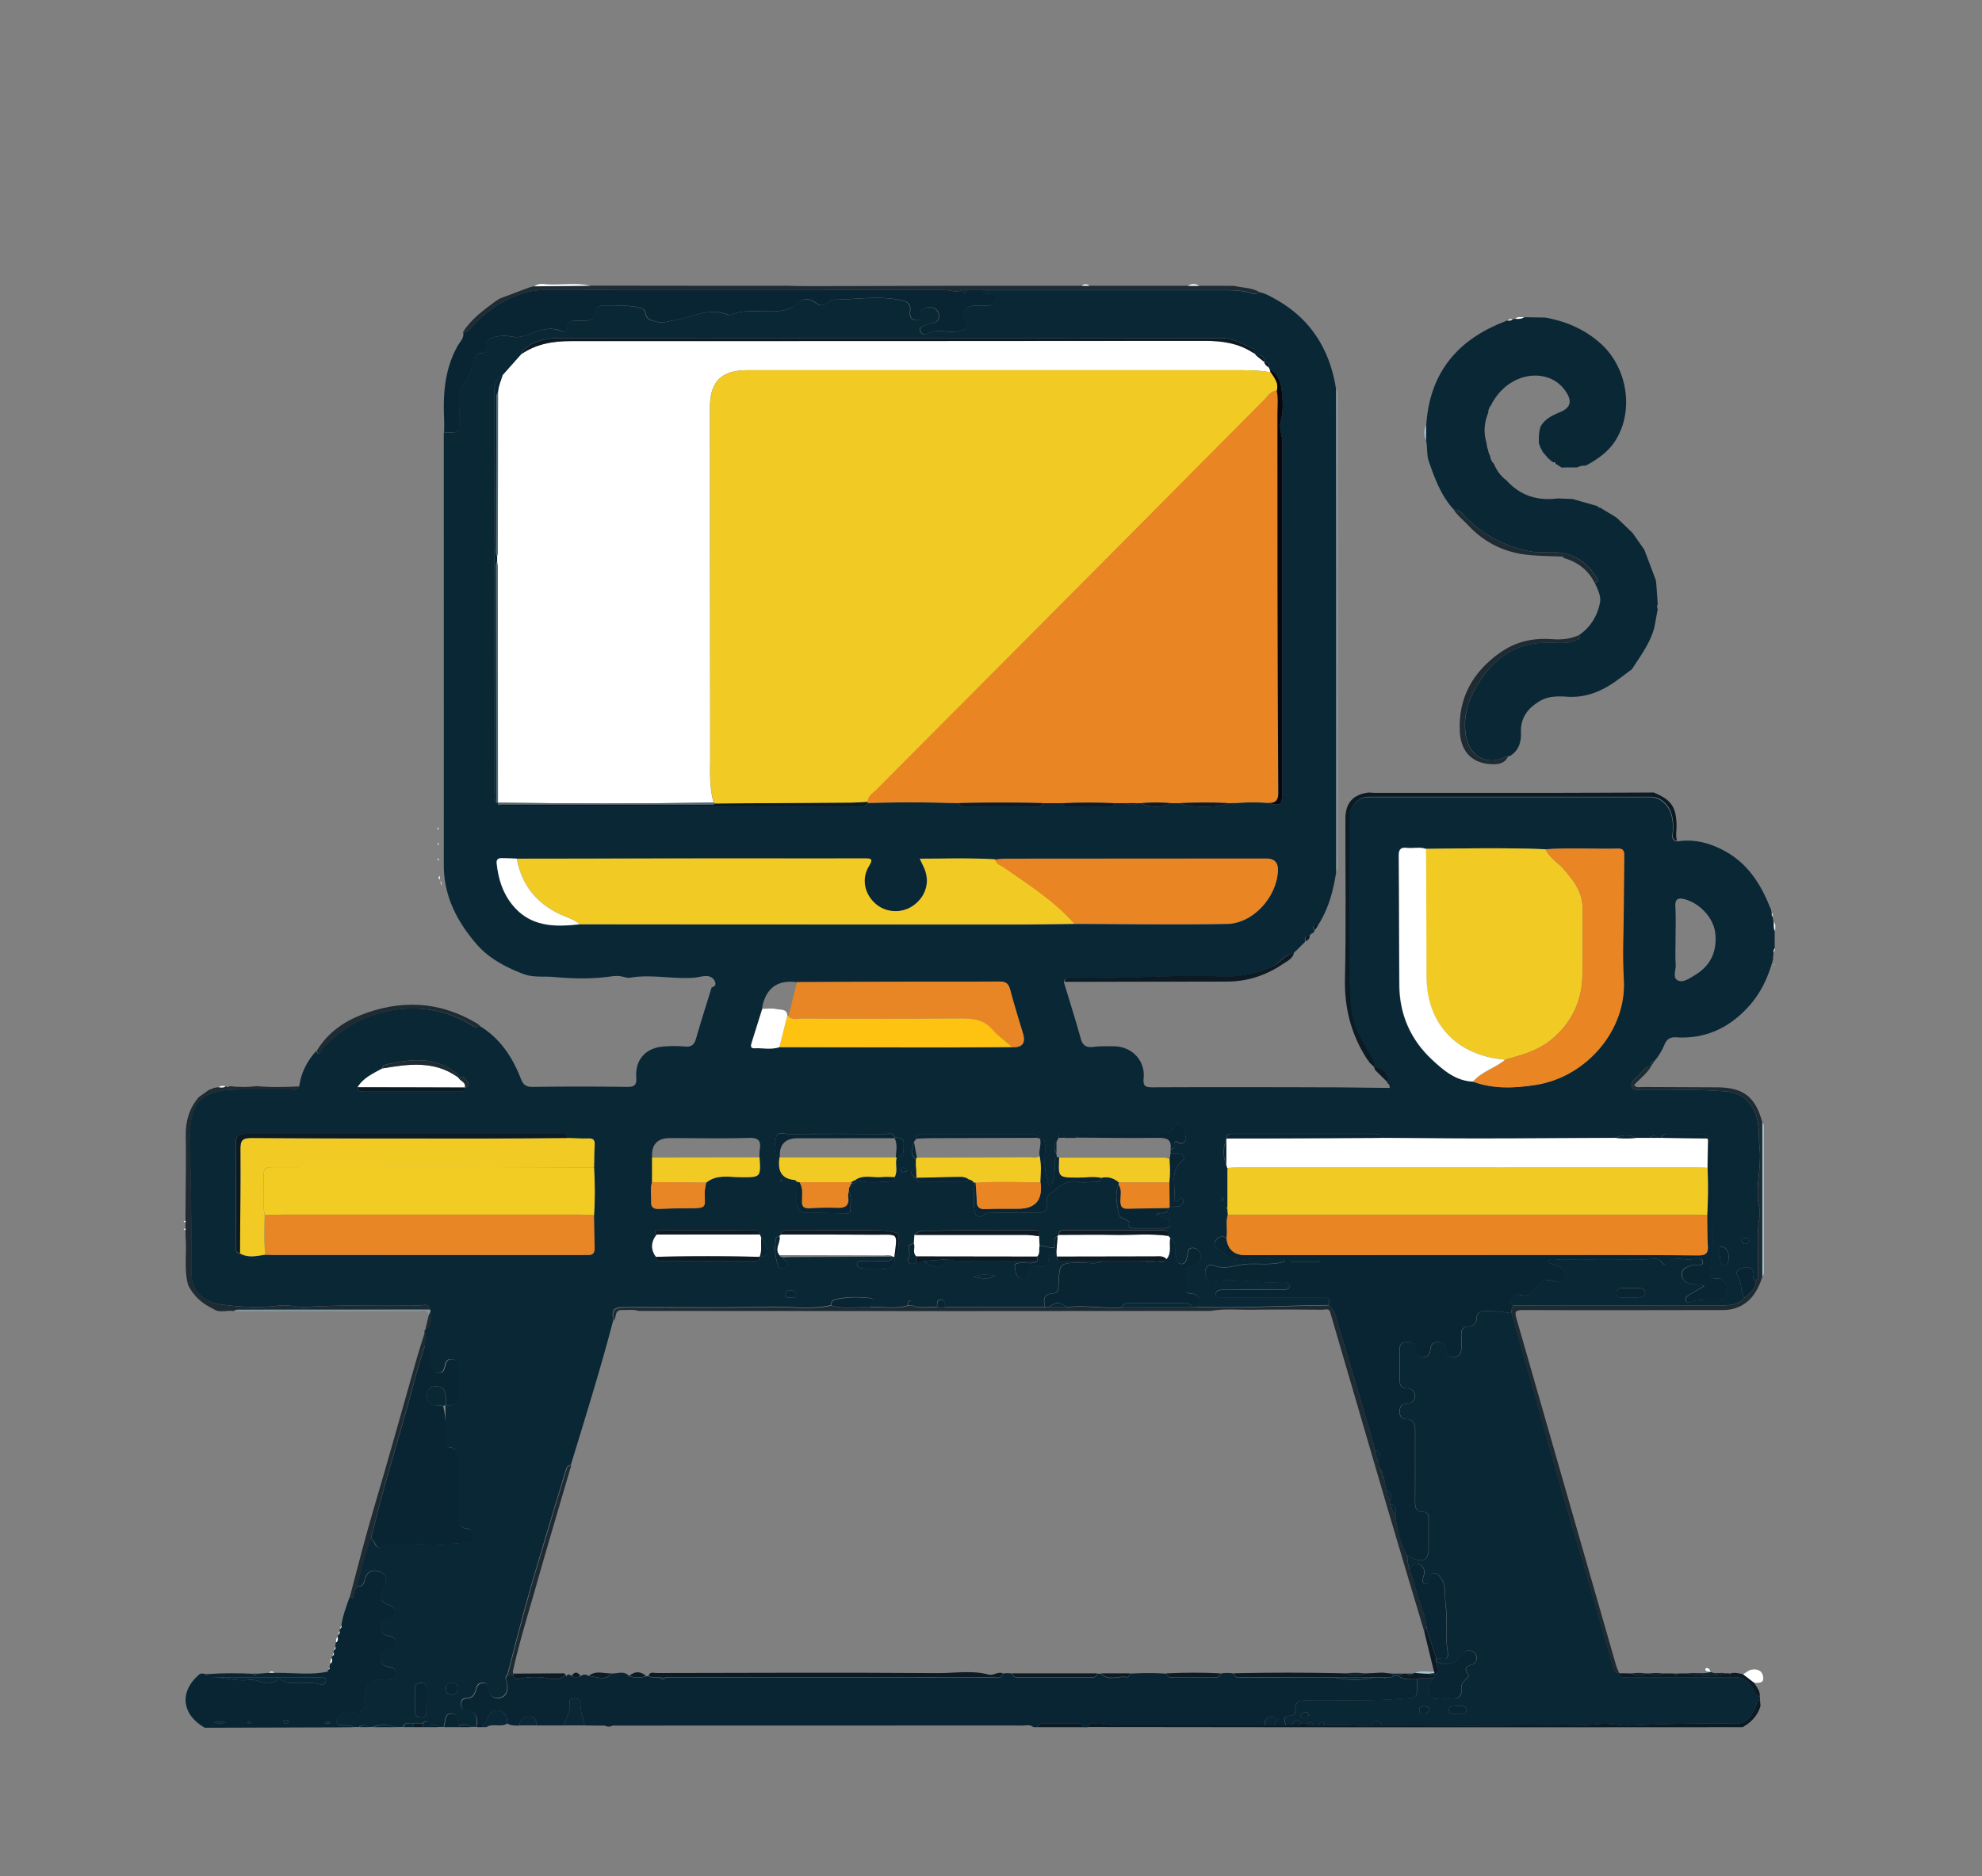 <svg width="299" height="283" fill="none" xmlns="http://www.w3.org/2000/svg"><rect width="100%" height="100%" fill="#808080" stroke="none"/><path d="M267.51 144.594c-.719 2.697-1.836 5.175-3.75 7.269-2.915 3.185-6.473 4.867-10.826 4.61-1.002-.064-1.49.257-1.849 1.13a9.29 9.29 0 0 1-1.503 2.453c-.462.013-.668.193-.437.668l-.064.103c-1.13.038-1.464 1.117-2.196 1.682-.437.347-.95.835-.681 1.464.257.591.925.386 1.439.386 4.251.025 8.501-.065 12.74.282 2.029.167 3.416 1.169 4.276 2.967.848 1.759.578 3.686.783 5.535.27 2.504-.41 4.996-.282 7.513.038.924.437 1.836.282 2.722-.5 2.839-.128 5.69-.256 8.541-.013.423.09.886-.283 1.22-.783-.103-.295-.63-.347-.989-.115-.745-.59-1.13-1.322-.989-.681.128-1.619.629-1.118 1.284.784 1.04.334 2.338 1.053 3.301-.937 1.143-2.286 1.143-3.57 1.143-10.441.025-20.869.013-31.31.013-.424-.232-.732-.566-.437-1.041.309-.501.938-.68 1.4-.552 1.143.321 1.67-.038 2.299-1.053.488-.783 1.618-1.464 2.761-1.04.822.308 1.272.167 1.631-.591.373-.783-.115-1.143-.668-1.515-.578-.386-1.399-.283-1.9-.912.513-.437 1.066-.244 1.554-.244 4.405-.013 8.81-.039 13.202.013.924 0 2.067-.527 2.735.68.039.064.347.09.385.026 1.079-1.4 2.595-.565 3.892-.706.578-.065 1.656-.45 1.721.398.051.77-1.041.257-1.567.488-.09.038-.18.064-.27.09-.77.179-1.438.552-1.323 1.438.103.809.771 1.181 1.542 1.31.539.09 1.13-.129 1.81.308-.86.501-1.605.899-2.311 1.349-.27.167-.604.411-.463.809.167.462.578.256.874.167 1.13-.334 2.286-.309 3.441-.296.835 0 1.875.052 1.824-1.079-.038-.924-.141-2.157-1.631-2.119-.719.026-.95-.346-.86-1.001.411-2.71.334-5.446.282-8.168-.064-3.429 0-6.871-.026-10.3 0-.514.296-1.22-.552-1.451-.077-.051-.09-.116-.051-.193 0-.603-.411-.68-.886-.68h-5.214c-.424 0-.771.09-.848.59h-.578c-.385-.398-.77-.411-1.169 0h-2.029c-1.066-.488-2.132-.475-3.197 0-6.948.039-13.896.09-20.844.09-4.867 0-9.747-.051-14.615-.09-.077-.603-.526-.603-.976-.603h-21.203c-.488 0-1.014-.039-1.027.68.051.078.038.129-.026.193-.501 1.259-.488 2.517 0 3.776l.154.501.039.411v5.432c-.141.128-.141.27 0 .398l.064.784c-.347 1.155 0 2.35-.205 3.506-.668-.36-1.233-.155-1.644.411-.232.333-.231.796.115 1.053 1.259.911 2.286 2.144 4.225 1.785 1.631-.309 3.378-.077 5.073-.052.334 0 .784-.192 1.002.386-1.875.565-3.814.256-5.676.359-1.631.09-3.25.925-4.919.244-.424-.167-.848-.231-1.156.244-.283.437-.347.899-.103 1.374.231.476.591.822 1.13.732 3.429-.552 6.833.437 10.249.129.282-.026.591 0 .86.09.142.051.27.269.308.424.065.256-.051.513-.321.565-.372.064-.77.077-1.155.077-2.813 0-5.613 0-8.425.012-.475 0-1.143.026-1.169.591-.025.655.655.54 1.105.565.334.013.68 0 1.014 0h13.652c.693 0 1.734-.192 1.168 1.156-6.588.064-13.163.462-19.764.283.449-1.143.372-1.991-1.143-2.055-.257 0-.527-.129-.527-.385-.038-1.053-.102-2.119 0-3.16.065-.732.874-.385 1.31-.603.694-.347 1.028-.874.874-1.631-.129-.617-.54-1.079-1.195-1.079-.847 0-.693.732-.822 1.271-.128.488-.218 1.156-.886 1.143-.758-.025-.693-.693-.847-1.258-.257-.899.231-2.055-.861-2.671l-.282-.322c.051-.757-.411-.847-1.015-.847h-14.486c-.488 0-1.015-.026-1.002.693l-.193.219c-.745.411-.308 1.13-.436 1.695-.784.141-1.503-.257-2.274-.283l-.089-1.438c.128-1.194-.81-.86-1.362-.86-4.867-.026-9.734-.065-14.589.077-.899.025-2.029-.206-2.838.603l-.09 1.336c-1.413.192-.398 1.323-.706 1.965-.475.963.102 1.271 1.04.937l1.156-.282c1.502 1.31 3.12 1.168 3.493-.283.796.231 1.605.283 2.427.283 3.737-.013 7.487 0 11.225 0-.784.578-1.683.18-2.53.282-.424.052-1.028 0-.848.642.167.591-.026 1.464.886 1.644.629.129.976-.077 1.053-.796.09-.835.527-1.336 1.49-1.027.937.295 1.592-.09 1.644-1.041.064-1.066.668-.655 1.181-.578.077.052.103.116.064.193.026.835.668.668 1.169.668 1.927.013 3.84 0 5.766 0-1.04.603-2.17.257-3.249.27-3.3.051-3.3.025-3.429 3.326-.025.591 0 1.271-.796 1.31-1.554.051-1.49.989-1.246 2.067h-15.115c-.065-.423.167-1.053-.514-1.104-.822-.064-.591.629-.655 1.104-1.259-.115-2.556.27-3.776-.282-.051-.257.103-.681-.295-.681-.385 0-.244.424-.283.681-1.913.655-3.878.115-5.817.282-.206-.462 1.425-1.245-.129-1.399-1.656-.167-3.339-.18-4.995.218-.553.128-.694.411-.694.886-3.095.706-6.229.154-9.336.231-7.282.18-14.577.052-21.871.064-1.606 0-1.914.399-1.644 2.004-1.914 7.333-4.187 14.563-6.396 21.819-.398.026-.616.283-.719.617a2770.81 2770.81 0 0 0-3.339 11.044c-.886 2.98-1.785 5.972-2.62 8.964-1.014 3.673-1.952 7.359-2.915 11.032-.527.437-.064.886-.026 1.336.077.937-.051 1.811-1.117 2.08-1.04.257-1.503-.436-1.708-1.323-.116-.488-.18-.95-.86-.924-.591.026-.861.334-.99.873-.192.732-.475 1.413-1.386 1.438-.578.013-.887.219-.9.861-.012.604.27.963.81 1.002 1.464.115 1.682 1.027 1.528 2.221v.27h-.9c-.513-.449-1.142-.18-1.72-.257-.077-.269-.193-.539-.218-.822-.077-.603-.308-.937-1.002-.924-.642.025-.796.385-.873.899-.052.372-.154.745-.231 1.117h-.9c-.32-.36-.744-.218-1.142-.257-.219-.77-.655-.706-1.17-.282h-1.45c-.514.102-1.22-.309-1.452.552h-1.181a4.994 4.994 0 0 0-3.455 0h-.603c-.476-.373-.95-.373-1.426 0h-.886c-.462-.398-1.015-.219-1.528-.257-.514-.039-1.028-.128-1.015-.771.026-.59.36-.95 1.028-.988.719-.039 1.425-.245 2.144-.27.912-.026 1.105-.527 1.13-1.323.155-3.442.167-3.442 3.545-3.634.475-.026 1.015.051 1.079-.655.051-.604-.052-1.015-.77-1.131-.784-.128-1.529-.423-1.516-1.438.013-.925.706-1.207 1.438-1.361.54-.116.873-.296.873-.925 0-.616-.295-.822-.847-.937-.732-.154-1.451-.424-1.439-1.349 0-.924.566-1.387 1.452-1.502.5-.065.796-.321.822-.848 0-.437-.206-.681-.617-.86-1.939-.835-2.016-.989-1.143-2.826.462-.976.488-1.913-.552-2.337-1.027-.411-2.016-.154-2.325 1.181-.14.604-.398 1.105-1.155 1.028.5-2.466 1.271-4.868 2.029-7.269.642.308.655 1.618 1.502 1.323 2.8-.964 5.651-.257 8.464-.424 1.49-.09 2.98-.064 4.469-.308.642-.103.937-.386.963-1.028.026-.642-.154-.976-.873-1.04-1.169-.103-1.464-.912-1.464-1.952.013-2.851 0-5.715 0-8.566 0-.796.064-1.567-1.053-1.708-.694-.09-.694-.706-.694-1.259v-5.085c1.284.09 1.875-.411 1.76-1.773-.09-1.207.012-2.414-.039-3.621-.026-.552.347-1.323-.604-1.541-.963-.219-1.117.449-1.284 1.143-.115.488-.308.912-.95.86-.591-.038-.848-.372-.976-.899-.064-.282-.244-.565-.206-.835.129-.963-.32-1.669-.899-2.337-.154-.681.694-1.348 0-2.029l.064-.295c1.105-.72 1.015-1.798.835-2.89a.521.521 0 0 1-.051-.244c-.167-1.002-.976-.616-1.516-.629-5.753-.013-11.506-.065-17.247.244-1.284.077-2.62-.386-3.878-.219-2.954.386-5.857.244-8.785-.141-2.864-.372-4.572-2.08-4.572-4.906v-5.805c-.013-4.931-.18-9.863-.205-14.781-.026-4.983 1.836-6.82 6.832-6.935 2.761-.065 5.522 0 8.283-.026.488 0 1.105.244 1.375-.462.282-2.068 1.207-3.84 2.594-5.369.09.643.41.437.629.116.527-.835 1.284-1.413 2.003-2.055 5.446-4.854 14.063-6.036 20.69-1.952.41.257.835.527 1.323.167 3.069 1.862 4.931 4.688 6.19 7.937.385 1.002.847 1.258 1.875 1.246a507.05 507.05 0 0 1 14.062 0c1.195.025 1.554-.232 1.477-1.477-.167-2.646 1.439-4.405 4.084-4.611a19.142 19.142 0 0 1 3.326 0c.964.077 1.349-.321 1.606-1.194.745-2.594 1.566-5.163 2.363-7.744.616-.103.667-.552.449-.976-.295-.552-.86-.771-1.477-.719-.526.038-1.04.192-1.567.244-3.223.269-6.447-.553-9.67 0-.36.064-.77-.052-1.143-.142-.63-.167-1.233-.128-1.862-.038-2.838.411-5.715.334-8.54.077-1.516-.141-3.083.115-4.585-.45-2.736-1.04-5.278-2.376-7.205-4.649-2.89-3.403-4.816-7.179-4.816-11.789.013-21.743 0-43.485 0-65.227.912-.18 2.338.578 2.325-1.272 0-.526-.039-1.066 0-1.592.102-1.336-.424-2.787.398-3.981.796-1.156 1.387-2.35 1.695-3.725.154-.706.437-1.361 1.374-1.438.527-.039.617-.578.578-1.027-.077-.887.475-1.17 1.195-1.362a5.979 5.979 0 0 1 2.735-.064c.809.154 1.425.013 2.196-.257 1.682-.603 3.403-1.4 5.278-.552.321.141.668 0 .694-.308.18-1.657 1.413-1.246 2.414-1.272.912-.025 1.747-.025 1.837-1.297.064-.809.745-1.04 1.502-1.027 1.695.013 3.378-.052 5.047.282.527.103 1.053.296 1.118.784.128 1.078.847 1.155 1.682 1.387.938.27 1.721-.064 2.556-.193 2.748-.424 5.355-2.068 8.27-.835.077.039.206.026.283 0 2.286-.937 4.687-.385 7.038-.552 1.014-.064 2.106-.295 2.786-.989 1.092-1.092 2.081-1.002 3.172-.218.566.398 1.054.437 1.567-.026.296-.257.591-.5 1.015-.5 3.313-.026 6.639-.63 9.953.025.86.167 1.759.36 1.618 1.593-.077.654-.026 1.348.796 1.463.912.129.527-.719.719-1.13.36-.745.976-.873 1.696-.783.655.09 1.027.475 1.117 1.143.103.809-.385 1.117-1.066 1.284-.372.09-.758.167-1.117.296-.373.128-.771.32-.604.822.141.436.604.654.938.462 1.579-.912 3.3-.064 4.944-.45 1.092-.257 1.425-.32.925-1.477-.668-1.553-.026-2.35 1.695-2.375h1.746c.72 0 1.105-.463 1.156-1.066.052-.681-.565-.655-1.053-.668-.411-.013-.783-.064-.847-.578h35.509c1.683 0 3.378-.039 5.009.488.385.128.757.167 1.053-.218.873.154 1.631.578 2.389 1.001 5.381 2.941 8.309 7.577 9.259 13.55 0 8.989.026 17.992.026 26.981v45.99c-.437 2.876-1.182 5.65-2.813 8.116-.205-.141-.411-.218-.578.051-.154.244-.051.424.18.553l-.18.308-.141.141-.257.141-.308.36.026-.026c-.668-.038-.668.398-.63.861l.026-.026-.321.321.026-.026-.321.321.025-.025-.321.321.026-.026-.321.321.026-.025-.334.308.025-.026-.321.321.026-.026c-1.361.142-1.991 1.426-3.147 1.953-2.542 1.155-5.098 1.682-7.936 1.553-7.423-.333-14.846.437-22.269.244-.283 0-.578 0-.861.052-.269.051-.346.295-.398.539.848 2.813 1.747 5.625 2.53 8.463.308 1.131.874 1.439 1.965 1.298 1.002-.129 2.029-.09 3.044-.09 2.671.013 4.739 2.106 4.495 4.764-.116 1.246.231 1.426 1.348 1.426 8.618-.039 17.235-.026 25.852 0 3.288 0 6.576.064 9.876.09.129-.244.655-.578-.141-.591-.077 0-.129-.051-.129-.129.065-1.451-.873-2.041-2.054-2.452.064-.617-.257-1.105-.565-1.606-.527-.86-.951-1.785-1.477-2.645-1.67-2.736-1.606-5.856-1.657-8.836-.18-8.232-.077-16.464-.051-24.683 0-1.529 1.387-2.903 2.851-2.903h42.56c.835 0 1.49.296 2.08.848 1.169 1.091 1.336 2.491 1.362 3.981 0 .616-.501 1.515.565 1.849 2.658-.436 5.098.232 7.397 1.516 3.352 1.888 5.291 4.918 6.665 8.386l.154.321.103.552c-.038.244-.013.475.167.655l.116.796c.025.437-.065.899.179 1.31v2.607c-.231.206-.231.45-.179.707l-.103.886.064-.077Zm-139.226 34.251h-.013l.283-.321h-.052c.437.051.668-.129.604-.591l.039-.026c1.759.758 3.596.283 5.406.309.347 0 .386-.36.398-.668.553-.951 0-2.016.334-2.992 1.362-.167.964-1.349 1.053-2.081.09-.745-.642-.912-1.322-.886-.244-.822-.925-.552-1.452-.552-4.905-.013-9.824-.026-14.73 0-.604 0-1.631-.411-1.734.462-.115.976-.706 2.183.45 3.031 0 .051.038.09.038.141-.192 1.644.09 2.992 2.055 3.262.103.27.321.334.578.321 0 1.002-.051 2.016-.026 3.031.039 1.053.463 1.695 1.683 1.67a108.15 108.15 0 0 1 5.779.102c.437.013.681-.09.642-.501-.064-.937.295-1.913-.257-2.812l.039-.591.218-.321-.013.013Zm62.428-124.277.064-.052-.051.065c0-.835-.424-1.13-1.22-.977l-.167-.218.051-.064-.051.051-.296-.167c.141-.205.283-.475 0-.616-1.528-.68-2.941-1.593-4.752-1.593-33.416.026-66.832.026-100.248 0-.886 0-1.734.154-2.569.386-1.451.41-2.504 1.207-2.774 1.99-.95 1.066-1.9 2.132-2.85 3.21-1.4.784-1.272 2.184-1.272 3.443a30283.99 30283.99 0 0 0-.013 59.525c0 .514-.18 1.079.308 1.502l.129.026h.128v.283c.385.411.899.269 1.374.282h52.873c.565 0 1.194.116 1.554-.526 4.559-.129 9.105-.116 13.664.025.167.578.629.501 1.053.501h10.672c.424 0 .899.09 1.066-.488h2.89c.103.398.411.488.77.488h6.319c.372 0 .655-.102.771-.501h1.746c.578.321 1.143.321 1.708 0h.591c.912.72 3.442.72 4.379 0h1.439c.937.72 6.357.707 7.281 0h.591c.193.219.373.219.565 0a31.923 31.923 0 0 1 4.957-.012c1.747.475 2.03.256 2.03-1.567 0-17.607 0-35.214.012-52.822 0-1.117-.552-2.17-.231-3.3.424-1.477.308-3.005.154-4.47-.128-1.245-.526-2.555-1.81-3.261l-.18-.321c.282-.655-.09-.81-.642-.81l-.013-.012Zm-52.475 123.108h-.013c.039.719.604.617 1.066.617h5.651c.437 0 .886.025 1.156-.424.334.064.629.193.809.514.013 1.297-.064 2.607.077 3.904.09.809.359 1.759 1.567.847.295-.218.834-.179 1.258-.179 2.171-.013 4.341-.052 6.511 0 1.131.025 1.773-.27 1.644-1.529-.051-.488-.051-1.014.398-1.322 1.31-.899 2.389-2.299 4.328-1.837.732.18 1.541.026 2.312.026.488 0 1.002.064 1.104-.63 1.028-.282 1.901.026 2.697.681l-.038.385c-.681 1.413-.244 2.826-.052 4.251.116.861.899.758 1.349 1.118.128.102.282.321.257.462-.154.681.257.719.732.719h4.636c.347 0 .706 0 .809-.437.103-.436-.077-.783-.475-.95-.527-.231-1.092-.385-1.67-.591.54-.706 1.798.244 1.875-1.04l.244-.205c.386-.013.758-.026 1.143-.052.501-.025.771-.347.912-.783.039-.103-.013-.334-.103-.373-.475-.256-.616.334-.976.398-.077.013-.167-.051-.256-.077-.013-.141-.065-.282-.039-.423.257-1.927-.796-4.123 1.271-5.715.437-.334.052-.912-.539-1.015-.424-.077-.86-.038-1.297-.038v-.578c.424-.052.552-.334.552-.707 0-.449.116-.629.591-.346.539.321.989.115 1.092-.476.115-.706.244-1.464-.463-2.003-.552-.411-1.156-.193-1.387.27-.501 1.001-1.31.95-2.196.95a1556.65 1556.65 0 0 0-11.019 0c-.513 0-1.22-.295-1.451.552h-1.747c-.051-.231-.089-.475-.385-.488-.372-.038-.436.244-.488.527l-.321.578c-.398.578-.398 1.156 0 1.733l.077.553c-.501.411-.347.976-.334 1.477 0 .77-.051 1.528-.282 2.273-.09.282-.129.603-.514.539-.334-.051-.141-.372-.218-.565-.707-1.836-.398-3.763-.45-5.651-.013-.539-.064-.989-.77-.886l-.373-.077c-.103-.604-.552-.578-1.001-.578h-16.259c-.501 0-1.015-.013-1.002.707l-.372.462c-.244.912-.745 1.849.308 2.607v1.156c-.822.603-.976 1.181.064 1.708v-.039Zm-20.111 11.982c.668-.025 1.348-.051 2.016-.051 4.854-.026 9.722-.039 14.576-.064v.077c-.295.591-.822.603-1.374.603-1.066 0-2.119-.012-3.185 0-.359 0-.873-.115-.886.45 0 .475.475.629.835.642 1.002.064 2.029 0 3.031.064 1.387.116 2.016-.424 1.785-1.823h-.013c.655-.476.963-3.095.398-3.545-.103-.09-.257-.116-.398-.141-.758-.103-1.515-.283-2.273-.296-4.572-.025-9.144-.012-13.729-.012-.475 0-1.002-.065-1.079.642l-.282.231c-.154.09-.437.154-.463.27a7.843 7.843 0 0 0 .283 4.212c.116.347.462.488.822.36.321-.116.629-.334.655-.694.026-.475-.796-.372-.732-.925h.013Zm-48.969-27.085c-.077 0-.115-.038-.128-.115.205-.437-.129-.578-.411-.771-3.314-2.44-6.922-1.888-10.557-1.078-.27.064-.36.295-.398.552-1.387.77-2.864 1.4-3.737 2.838.026.745.578.642 1.053.642h14.063c.462 0 1.027.128 1.091-.616.514-.013.758-.296.475-.72-.32-.475-.616-1.155-1.438-.732h-.013Zm45.411 27.021c1.195-.064 1.49-.655.938-1.682-.218-.398-.193-.938-.681-1.195l-.231-.513c-.128-.912-.848-.617-1.361-.617-4.136-.025-8.271-.013-12.406-.013-.527 0-1.066-.025-1.58.026-.488.039-.603.27-.18.617-.899 1.053-.95 2.324-.115 3.364.077.707.603.642 1.091.642h13.498c.462 0 1.027.103 1.066-.642h-.026l-.013.013Zm.398-37.41a762.838 762.838 0 0 1-1.592 5.085c-.141.463-.218.899.475.861 1.233-.064 2.492.231 3.712-.167 8.463.013 16.913.038 25.377.038 3.236 0 6.472-.038 9.708-.051 1.55.103 2.102-.578 1.657-2.042-.668-2.222-1.348-4.443-1.952-6.678-.244-.937-.719-1.181-1.644-1.169-4.353.052-8.72.026-13.073.026-5.805.013-11.623.039-17.428.064-2.731-.368-4.439.741-5.124 3.326-.064.232-.077.463-.116.707Zm-16.605 26.134c-.308.989-.09 2.004-.128 3.006-.039.834.398 1.053 1.168 1.027 1.49-.064 2.98-.09 4.47-.09 2.889 0 2.414-.154 2.427-2.299 0-.526.141-1.04.218-1.567 1.554-1.284 3.403-.847 5.163-.834 3.082.025 3.082.051 2.889-3.005 0-.386-.013-.784.052-1.156.218-1.349-.206-1.798-1.67-1.76-3.955.116-7.911.026-11.853.026-1.935 0-2.843.972-2.723 2.915v3.725l-.013.012Zm-12.817-6.665c-.09-.719-.655-.591-1.117-.591H37.372c-.963 0-1.837-.077-1.824 1.362.052 5.175.013 10.364.026 15.539 0 .462-.103 1.015.604 1.117 1.232.707 2.53.386 3.814.193.385.013.77.039 1.156.039 15.5 0 31.001 0 46.502.012.334 0 .681-.038 1.015-.012.758.038 1.027-.321 1.002-1.054-.052-1.643-.065-3.287-.09-4.931.167-2.402.141-4.79 0-7.192.025-1.143.013-2.286.09-3.429.051-.77-.27-.989-1.002-.963-1.04.026-2.093-.039-3.147-.064l.026-.026Zm136.645-8.502c3.095 1.13 6.267.976 9.439.488 7.667-1.194 13.742-8.309 13.292-15.873-.218-3.712-.013-7.449 0-11.173.013-2.466.051-4.932.064-7.397 0-.591.039-1.22-.847-1.195-3.673.09-7.346-.167-11.006.103-6.011-.244-12.021-.128-18.044-.064-.95-.321-1.926-.039-2.877-.154-.937-.103-1.246.218-1.233 1.194.064 6.486.052 12.971.09 19.457.026 4.43 1.67 8.219 4.893 11.25 1.747 1.643 3.609 3.236 6.216 3.351l.013.013Zm-72.085-33.506c-3.738-.231-7.462-.09-11.366-.103.308.668.501 1.053.681 1.452.886 2.067.231 4.276-1.67 5.625-1.695 1.207-4.097 1.104-5.651-.232-1.733-1.489-2.234-3.827-1.027-5.753.693-1.117.244-1.13-.694-1.13h-22.949c-9.825 0-19.65.026-29.487.038-.77-.025-1.54-.051-2.298-.064-.527 0-.784.231-.72.809.244 2.235.86 4.315 2.286 6.126 2.71 3.429 6.396 3.455 10.223 3.031h1.734c21.293 0 42.586.026 63.879.026 2.992 0 5.997-.065 8.989-.09 7.693 0 15.373.128 23.066 0 3.917-.064 7.474-4.02 7.654-7.988.06-1.233-.527-1.85-1.76-1.85-13.15 0-26.314.013-39.465.026-.475 0-.95.077-1.438.129l.013-.052Zm102.663 12.201c0 1.207-.064 2.414.026 3.621.051.835-.514 2.016.308 2.415.835.411 1.836-.347 2.645-.835 2.351-1.426 3.301-3.583 3.018-6.267-.244-2.273-2.26-4.482-4.559-5.125-.989-.269-1.541-.128-1.464 1.118.09 1.682.026 3.377.026 5.073ZM62.633 256.221c0 .668-.026 1.349 0 2.017.026.5.308.809.822.809s.848-.257.86-.771c.039-1.246.026-2.504.013-3.75 0-.591-.424-.668-.899-.668-.526 0-.822.219-.809.771v1.592h.013Zm183.083-60.488h.54c.745-.026 1.913.038 1.926-.732 0-.951-1.156-.655-1.875-.719-.141 0-.282-.013-.424 0-.77.077-2.016-.257-2.016.745 0 1.181 1.284.488 1.862.706h-.013Zm13.652-6.653c.193.617 0 1.606.706 1.786.501.128.784-.758.732-1.336-.051-.629-.321-1.336-.963-1.451-.655-.116-.347.59-.462.989l-.013.012ZM69.003 254.77c.051-.604-.206-.899-.835-.899-.59 0-.899.206-.899.848 0 .59.219.899.848.899.59 0 .924-.206.886-.835v-.013Zm77.851-62.158c1.015.141 2.055.488 3.378-.154-1.361-.244-2.376-.283-3.378.154Zm-26.751 2.646c-.077-.45-.372-.642-.809-.642-.423 0-.77.167-.796.642-.013.475.385.488.719.475.36 0 .809.077.874-.488l.012.013Zm143.182-8.502c-.257.038-.616 0-.539.424.038.257.269.372.513.385.308.026.591-.116.617-.424.038-.398-.321-.359-.604-.385h.013Zm-126.396-10.171c-.373-.257-.514-.424-.668-.45-.257-.038-.308.193-.27.385.039.219.218.309.437.27.128-.026.257-.103.501-.205Zm47.517 4.584c.103-.167.231-.269.218-.372 0-.103-.141-.193-.218-.283-.077.09-.218.18-.218.283 0 .09.115.205.218.372Zm-66.717-3.056c.077.038.167.103.218.09.052-.026.065-.141.103-.206-.077-.038-.167-.102-.218-.09-.052.026-.064.142-.103.206Z" fill="#0A2736"/><path d="m265.494 255.888.025.604c-.629.025-.5.577-.68.95-.629 1.258-1.22 2.568-2.98 2.543a248.205 248.205 0 0 0-15.77.282c-1.593.077-3.211-.359-4.752-.218-3.108.295-6.216.167-9.324.193-7.821.077-15.655.025-23.476.025-.578-.873-1.169-.873-1.746 0-2.325.116-4.649-.244-6.974 0-.051-.231-.077-.475-.372-.513-.373-.052-.45.218-.501.513h-.874c-.089-.719-.5-.449-.873-.282h-.873c-.694-.963-1.105-.488-1.451.282h-.874c-.256-.796-.462-1.502.822-1.528.527 0 .655-.527.63-.989-.065-1.066.552-1.258 1.464-1.271 4.674-.09 9.336.141 14.011-.231 3.133-.257 2.838.218 2.851-2.954.835-.437 1.772.064 2.62-.296-.026.09-.026.232-.09.27-.976.578-.963 1.516-.668 2.376.283.835 1.143.501 1.785.539.578.039 1.156-.013 1.734 0 .912.052 1.387-.321 1.31-1.271-.052-.629.154-1.13.616-1.541.244-.219.63-.514.398-.835-.629-.886-.334-1.207.604-1.451.475-.116.745-.604.681-1.156-.065-.475-.373-.796-.797-.937-.526-.18-.937.051-1.258.462-1.246 1.579-2.325 1.901-4.007 1.207v-.578c.771.026 1.978.604 1.708-.95-.424-2.402 0-4.842-.321-7.218-.18-1.297.167-2.722-.719-3.904-.27-.359-.488-.719-1.015-.68-.475.038-.603.423-.757.783-.142.321 0 .937-.566.809-.577-.141-.411-.732-.282-1.104.282-.81.128-1.477-.604-1.863-.757-.398-1.091.334-1.515.758-.18-.668-.373-1.323-.295-2.029.269.116.526.205.783.334 1.592.732 2.401.244 2.414-1.464v-4.354c0-.578-.102-1.156-.796-1.156-1.207-.012-1.258-.757-1.246-1.656.026-3.532 0-7.064.013-10.595 0-.925-.218-1.657-1.297-1.721-.732-.039-1.027-.398-1.04-1.105 0-.745.218-1.207 1.053-1.233.719-.025 1.233-.398 1.233-1.156 0-.744-.501-1.13-1.22-1.155-.951-.026-1.079-.617-1.066-1.374.013-1.362 0-2.71 0-4.072 0-.667-.103-1.412.886-1.528.963-.115 1.451.244 1.477 1.272.013.577.449.976 1.053 1.014.681.039 1.13-.372 1.194-1.027.077-.784.283-1.272 1.195-1.272.899 0 1.143.463 1.207 1.259.051.642.501 1.079 1.181 1.027.745-.051 1.092-.565 1.105-1.284a61.1 61.1 0 0 0 0-2.183c0-.681.244-1.117.989-1.143.873-.039 1.31-.527 1.348-1.387.026-.771.54-.912 1.195-.951 1.361-.077 2.696.129 4.032.296.578 2.029 1.169 4.071 1.747 6.1 2.054 7.269 4.084 14.538 6.151 21.807.912 3.197 1.914 6.357 2.851 9.542 1.516 5.227 2.993 10.454 4.508 15.68.154.54.231 1.195 1.04 1.182.18.886.899.591 1.413.591 5.265.013 10.518.038 15.783 0 1.426 0 2.389.539 3.018 1.785.232.449.296 1.066.989 1.13h-.038Zm-45.604 1.451c-.475.103-1.31-.205-1.297.629.013.707.796.54 1.284.514.475-.026 1.259.296 1.323-.424.077-.822-.719-.68-1.31-.732v.013Zm-4.238.604c-.026-.45-.347-.552-.694-.578-.385-.026-.809-.039-.86.514-.026.333.116.565.475.59.45.026.848-.09 1.079-.526Zm-19.444.937c.18.219.45.206.732.18.257-.026.476-.141.463-.411-.026-.372-.309-.437-.604-.334-.244.09-.552.141-.591.565Zm28.28-190.93.154.527.154.282c.051.463.231.86.565 1.182.398.963.976 1.823 1.836 2.453l.077.077c2.081 2.298 4.688 3.108 7.719 2.71l2.26.09 3.776 1.078c.051.167.167.244.346.206l2.505 1.528c.809.77 1.618 1.541 2.414 2.312l1.785 2.555v.026l1.696 4.47.077.474.231 3.198c-.116.244-.129.488 0 .732l-.501 2.748c-.617 2.376-2.068 4.303-3.365 6.306v.026c-.847.616-1.669 1.258-2.517 1.862-2.183 1.541-4.546 2.479-7.282 2.299-1.438-.103-2.889-.103-4.212.706-1.785 1.092-2.838 2.517-2.761 4.713.051 1.426-.321 2.761-1.708 3.545-.129-.141-.206-.103-.244.077h.013c-.193 0-.399 0-.566.077-2.786 1.361-5.342-.308-5.804-3.326-.386-2.44.167-4.739 1.374-6.922 2.466-4.482 5.997-7.14 11.314-7.038 1.246.026 2.517.218 3.724-.296.347-.154.964-.14.655-.834 1.734-1.169 2.749-2.851 3.16-4.855.218-1.066-.36-2.055-.771-3.018.899-.32.244-.796.051-1.104-1.515-2.389-3.711-3.532-6.549-3.545-1.195 0-2.402.103-3.609-.167-3.724-.847-6.973-2.517-9.581-5.33-.423-.462-.834-.975-1.566-.886-1.914-2.067-2.864-4.648-3.776-7.256-.372-1.04-.193-2.157-.424-3.21l.026-2.312c.501-7.757 4.597-12.804 11.725-15.565l.283-.128.282-.077c.27.025.54.038.758-.18l.398-.077c.462.038.925.038 1.336-.231 1.066.012 2.119.025 3.185.05 3.146.566 5.971 1.773 8.373 3.944 4.007 3.621 5.021 10.068 2.247 14.525-1.078 1.746-2.684 2.863-4.43 3.814h-.129l-.102.064c-.424-.039-.797.077-1.169.257h-1.747l-.578.025-.976-.629-.038-.115h-.129l-.308-.167-.282-.219c-.026-.09-.077-.128-.167-.115l-.976-1.13-.129-.296-.18-.282-.102-.309-.154-.385c-.026-.847-.013-1.695.244-2.53.68-1.22 1.862-1.733 3.069-2.247 1.361-.578 1.682-1.49.937-2.748-.796-1.336-1.964-2.235-3.518-2.569-3.121-.668-6.396 1.143-7.976 4.38a1.65 1.65 0 0 0-.398 1.078c-.578 1.451-.745 2.928-.282 4.456l.141.874.154.346-.038.026Z" fill="#0A2736"/><path d="m50.946 246.897.052-.295c.244-.128.282-.334.218-.578l.064-.321c.219-.128.27-.308.219-.552.23-1.516.77-2.928 1.284-4.354.18 0 .398.655.514.039.102-.565.14-1.105.603-1.503.758.077 1.028-.424 1.156-1.027.295-1.336 1.297-1.606 2.325-1.182 1.04.424 1.001 1.362.552 2.338-.874 1.836-.797 1.99 1.143 2.825.41.18.629.424.616.86-.013.527-.32.771-.822.848-.873.116-1.438.578-1.451 1.503 0 .924.72 1.194 1.438 1.348.553.116.848.321.848.938 0 .629-.321.809-.873.924-.732.154-1.426.437-1.439 1.361-.013 1.015.72 1.31 1.516 1.439.719.128.822.539.77 1.13-.064.706-.59.629-1.079.655-3.377.193-3.403.193-3.544 3.634-.038.797-.218 1.285-1.13 1.323-.72.026-1.426.219-2.145.27-.668.038-1.002.398-1.027.989-.026.642.488.732 1.014.77.514.039 1.08-.154 1.529.244-.822 0-1.644.026-2.453.026-6.46.026-12.92.039-19.38.064H30.9c-3.493-1.978-3.878-5.406-.912-7.988.296-.257.604-.218.938-.115.192.231.372.231.565 0 2.235-.167 4.47-.142 6.704-.039.192.27.385.27.565 0l1.772-.141h1.426c2.491 0 4.995.347 7.474-.18l.077-.283c.116-.051.257-.102.18-.282l.103-.604c.32-.218.27-.539.23-.86l.065-.283c.27-.128.27-.346.218-.578l.064-.308c.232-.128.244-.334.193-.552l.09-.616c.308-.219.295-.527.244-.848l.051-.039Zm-19.032 6.101c1.926 0 3.775.667 5.727.385 1.349-.193 2.813 1.297 4.277-.052.09-.089.488.039.668.167.552.437 1.181.347 1.798.373 1.297.077 2.607-.193 3.878.193.424.128.822-.026.9-.476.102-.578-.373-.59-.758-.59h-16.49Zm11.25 6.421c-.193.013-.424.013-.398.282.025.232.257.27.436.232.129-.026.309-.116.334-.206.064-.282-.18-.27-.36-.308h-.012Zm-9.196.385c-.603-.167-1.04-.18-1.669.026.642.18 1.079.205 1.67-.026Zm15.874 0c-.308-.167-.59-.193-.886.051.308.167.59.206.886-.051Zm-12.188.18.283-.141c-.116-.052-.244-.116-.372-.142-.078 0-.155.077-.245.116l.322.167h.012Z" fill="#092533"/><path d="M244.291 252.394c-.809 0-.886-.642-1.041-1.181-1.515-5.227-2.992-10.454-4.507-15.681-.925-3.185-1.939-6.357-2.851-9.542-2.068-7.269-4.11-14.538-6.152-21.806-.578-2.042-1.169-4.072-1.746-6.101-.026-.423.089-.796.295-1.168 10.441 0 20.869 0 31.31-.013 1.284 0 2.62 0 3.57-1.143.899-.655 1.644-1.426 1.747-2.62.372-.347.27-.796.282-1.22.129-2.838-.244-5.702.257-8.54.154-.887-.244-1.798-.282-2.723-.116-2.517.552-5.009.282-7.513-.205-1.849.064-3.776-.783-5.535-.873-1.785-2.26-2.8-4.277-2.967-4.238-.346-8.502-.269-12.74-.282-.513 0-1.181.205-1.438-.385-.27-.63.244-1.118.681-1.464.719-.566 1.066-1.644 2.196-1.683-.655 1.13-1.721 1.901-2.594 2.851.411.475.873.27 1.271.283 3.763.025 7.539.025 11.301.051 3.956.026 5.767 1.451 6.794 5.317v23.245c-.732 2.273-1.901 4.174-4.379 4.842-.552.154-1.143.192-1.721.192-10.017.013-20.022.039-30.039 0-1.168 0-1.245.27-.95 1.297 5.021 17.44 10.017 34.881 15.026 52.321.115.411.321.796.488 1.194v-.026ZM75.45 45.013l4.34-1.63.489-.142.372-.064 8.425-.09h3.21c3.879 0 7.745.013 11.623.013h14.551c1.155.025 2.324.064 3.48.064 8.81-.013 17.62-.051 26.43-.064h34.906l2.889.025c1.272.283 2.607.257 3.789.9-.283.385-.668.333-1.053.218-1.631-.527-3.326-.488-5.009-.488h-38.707c-.95.45-1.888-.013-2.838-.013-20.086.013-40.172 0-60.258.013-1.207 0-2.388.192-3.531.603-2.761 1.015-5.176 2.556-7.18 4.726-.41.437-.744 1.066-1.515.99 1.22-1.966 3.07-3.263 4.868-4.624l.745-.462-.026.025ZM35.291 197.762c-1.014-.205-2.106.36-3.082-.308-1.657-.784-2.98-1.914-3.814-3.583-.706-2.44-.154-4.958-.411-7.423v-3.789c.026-3.763.103-7.538.038-11.301-.038-2.235.514-4.187 1.978-5.882.514-.36 1.015-.719 1.528-1.079l.296-.103.436-.192.733-.116c.36.026.731.129 1.053-.154.218.218.45.116.667 0 1.362.18 2.71.154 4.072 0 2.131.218 4.263.128 6.395.039-.27.719-.886.462-1.374.462-2.761.026-5.522-.039-8.283.026-4.996.115-6.859 1.952-6.833 6.935.026 4.918.193 9.85.206 14.781v5.805c0 2.838 1.72 4.534 4.572 4.906 2.94.385 5.843.527 8.784.141 1.258-.167 2.594.296 3.878.219 5.754-.321 11.507-.27 17.248-.244.54 0 1.335-.373 1.515.629-9.709 0-19.405 0-29.114.013-.167 0-.346.128-.513.192l.025.026Z" fill="#1E2B32"/><path d="M196.324 259.972h.873c.219.308.552.282.873.282h1.747c2.325-.244 4.649.116 6.974 0h1.746c7.821 0 15.655.052 23.476-.025 3.108-.026 6.216.102 9.324-.193 1.541-.141 3.159.295 4.752.218a257.444 257.444 0 0 1 15.77-.282c1.76.025 2.351-1.285 2.98-2.543.18-.36.051-.912.681-.95l.064.86c-.437 1.451-1.4 2.466-2.697 3.185h-.296c-16.81 0-33.621.026-50.419.013-16.028 0-32.068-.026-48.096-.039.231-.86.925-.539 1.439-.526.95.025 1.9.244 2.864.244 7.474.025 14.961 0 22.435 0h4.072c.488-.052 1.04.179 1.451-.283l-.013.039Zm69.17-4.085c-.681-.064-.758-.68-.989-1.13-.642-1.245-1.593-1.798-3.018-1.785-5.253.052-10.518.026-15.784 0-.513 0-1.22.296-1.412-.578.578 0 1.156.013 1.734.026.77.411 1.553.411 2.324 0h.283c.77.411 1.553.411 2.324 0h1.451c.296.321.591.321.874 0h1.155c1.94.424 3.879.449 5.818-.013h.565c.103.154.206.154.296 0 .616-.192 1.207.026 1.81.116.578.436 1.156.886 1.734 1.323.321.654.899 1.207.809 2.029l.026.012Z" fill="#0C1A24"/><path d="M265.866 192.548v-23.245c.321.372.231.822.231 1.245v20.754c0 .424.09.886-.244 1.246h.013Z" fill="#A1C5D0"/><path d="M264.685 253.858c-.578-.436-1.156-.886-1.734-1.323.475-.205.822-.642 1.4-.706.924-.103 1.554.27 1.644 1.169.102.95-.707.822-1.31.86Z" fill="#fff"/><path d="M260.267 252.42c-1.939.475-3.879.449-5.818.025 1.182-.269 2.427.155 3.596-.244l.026-.025c.693.424 1.49 0 2.196.244Zm-9.311.026c-.783.398-1.554.411-2.324 0 .77-.115 1.554-.141 2.324 0Zm-2.607-.014c-.771.411-1.554.411-2.324 0 .77-.115 1.553-.141 2.324 0Z" fill="#0A2736"/><path d="M258.045 252.189c-.27-.116-.68.064-.796-.373-.013-.051.077-.18.141-.193.45-.102.514.283.681.54v.026h-.026Z" fill="#fff"/><path d="M249.158 160.712c-.244-.463-.026-.642.437-.668l-.437.668Z" fill="#1E2B32"/><path d="M253.293 252.433c-.295.334-.59.334-.873 0h.873Z" fill="#0A2736"/><path d="M267.69 145.378s.051.064.051.103c0 .025-.038.051-.064.09 0-.065 0-.116.013-.18v-.013ZM27.997 185.279v.283l-.321-.141.32-.142Zm0-1.156v.283l-.321-.142.32-.141Z" fill="#fff"/><path d="M261.14 252.42c-.103.154-.192.154-.295 0h.295Z" fill="#0A2736"/><path d="M41.392 252.304h-.822c.282-.231.552-.231.822 0Z" fill="#fff"/><path d="M38.784 252.433c-.192.269-.372.269-.565 0h.565Zm-7.268.051c-.18.232-.373.232-.565 0h.565Z" fill="#1E2B32"/><path d="m191.354 55.39.18.321c.038.154.09.296.128.45-1.862-.36-3.75-.321-5.638-.321h-73.369c-3.814 0-5.561 1.72-5.561 5.573 0 17.582.026 35.15.038 52.732 0 2.311-.167 4.636.527 6.909-10.852.18-21.704.167-32.556.013 0-11.828 0-23.656-.025-35.471 0-.283-.065-.565-.103-.848v-.86c.038-.142.103-.283.103-.424l.038-24.285c.064-.912.424-1.734.706-2.569.95-1.066 1.901-2.132 2.851-3.21 2.248-1.541 4.765-1.952 7.436-1.94 31.863 0 63.725 0 95.574-.038 2.62 0 5.099.334 7.333 1.798.103.051.193.115.296.167v.026l.18.218 1.22.976.051-.064-.064.051c.09.372.347.604.642.81l.013-.014Z" fill="#fff"/><path d="M185.87 121.143h-.591c-2.427-.128-4.854-.102-7.281 0h-1.439a26.35 26.35 0 0 0-4.379 0h-4.058a89.579 89.579 0 0 0-7.86 0h-2.89c-4.263-.115-8.54-.128-12.804 0a230.552 230.552 0 0 0-13.664-.025c-.013-.065 0-.129.013-.193-.052-.873.693-1.233 1.181-1.734 12.381-12.457 24.786-24.889 37.18-37.346 7.166-7.204 14.319-14.435 21.485-21.64.527-.526.925-1.284 1.824-1.31.282 1.195.115 2.415.115 3.61.013 8.565 0 17.131.013 25.684.026 10.454.039 20.908.116 31.349 0 1.143-.373 1.592-1.451 1.567a33.486 33.486 0 0 0-4.958.013h-.552v.025Z" fill="#E98523"/><path d="M190.802 260.254c-7.475 0-14.962.013-22.436 0-.951 0-1.901-.219-2.864-.244-.514-.013-1.22-.334-1.439.526h-.59c-.077-.513-.45-.552-.848-.552h-5.265c-.399 0-.784.026-.861.539h-.603c-.501-.436-1.118-.244-1.67-.244-7.68-.012-15.36 0-23.027 0-12.932 0-25.865 0-38.784.013-.385.193-.77.193-1.156 0-1.014 0-2.042-.013-3.056-.025-.18-1.169-.758-2.248-.63-3.494.052-.488-.424-.565-.822-.565-.41 0-.899.077-.822.565.206 1.323-.5 2.363-.924 3.494h-4.071c.025-.681-.231-1.336-.925-1.349-.835-.026-1.528.411-1.695 1.361-.604 0-1.195.052-1.747-.282-.051-.925-.308-1.811-1.323-1.978-.937-.154-1.477.462-1.746 1.361-.103.334-.463.604-.694.899h-.873c.167-1.194-.064-2.106-1.528-2.221-.54-.039-.822-.398-.81-1.002.013-.642.335-.835.9-.86.912-.026 1.194-.707 1.387-1.439.14-.526.41-.835.989-.873.68-.039.744.424.86.925.206.886.655 1.579 1.708 1.322 1.066-.269 1.194-1.143 1.117-2.08-.038-.45-.5-.899.026-1.336h.873c.142.719.63.552 1.118.463 1.425-.27 2.864-.296 4.289.025.886.206 1.72.09 2.427-.552.09.013.129.064.129.154l.038.231v-.231c.283-.359.527-.231.77.026.463.192.925.205 1.375 0 .41-.321.822-.308 1.233 0 1.169.051 2.427.809 3.442-.398.899.025 1.888-.488 2.658.411a4.107 4.107 0 0 0 2.543 0h.36c.539.295 1.13.154 1.708.192.295.36.577.36.873 0h12.907c12.123 0 24.259 0 36.382-.013.553 0 1.323.36 1.567-.565a3.15 3.15 0 0 1 1.464 0c.09.591.553.578.989.578h10.801c.436 0 .899.026.989-.578h.59c1.118 1.208 2.543.309 3.815.54.321.064.475-.244.539-.54a39.939 39.939 0 0 1 5.535 0c.077.488.411.578.835.578h6.46c.423 0 .757-.09.834-.59a5.18 5.18 0 0 1 2.042 0c.193.86.899.577 1.413.577 4.559.026 9.131 0 13.69 0 2.029.476 4.071.476 6.1 0h1.452c.09.155.192.155.282 0 .398-.038.848.116 1.156-.282h.578c.873.706 1.901.565 2.915.578-.013 3.172.283 2.697-2.851 2.954-4.675.372-9.336.141-14.011.231-.912.013-1.515.205-1.464 1.271.026.462-.103.976-.629.989-1.285.013-1.079.732-.822 1.528h-1.747c-.116-.462.989-.886.154-1.284-.591-.283-1.31-.077-1.579.706-.065.167-.013.373-.026.565l.026-.025Zm37.487-63.352c-.206.359-.321.744-.295 1.168-1.336-.167-2.672-.385-4.033-.295-.655.038-1.156.18-1.194.95-.039.861-.463 1.349-1.349 1.387-.745.026-1.002.463-.989 1.143v2.183c-.013.72-.359 1.233-1.104 1.285-.681.051-1.13-.386-1.182-1.028-.064-.809-.308-1.258-1.207-1.258-.912 0-1.13.488-1.194 1.271-.064.642-.514 1.053-1.195 1.028-.603-.026-1.027-.424-1.053-1.015-.038-1.027-.513-1.374-1.477-1.271-.988.115-.886.86-.886 1.528v4.071c0 .758.116 1.348 1.066 1.374.719.026 1.233.411 1.22 1.156 0 .745-.513 1.13-1.233 1.156-.834.025-1.066.488-1.053 1.233 0 .706.309 1.066 1.041 1.104 1.078.064 1.297.783 1.297 1.721-.013 3.532 0 7.063-.013 10.595 0 .899.038 1.644 1.246 1.657.693 0 .796.591.796 1.156v4.353c0 1.708-.822 2.196-2.415 1.464-.256-.115-.526-.218-.783-.334-1.04-1.695-1.426-3.596-1.747-5.522-.205-.809.565-1.978-.873-2.324v-.578c.283-.681.141-1.182-.578-1.452l-.295-1.746c0-.244-.064-.45-.296-.578v-.295c0-.244-.064-.45-.295-.578-.193-.36-.334-.745-.295-1.169.128-.681.68-1.515-.578-1.747-.026-.244-.026-.488-.09-.719-1.76-5.984-3.519-11.969-5.33-17.941-.334-1.117-.436-2.389-1.554-3.146.565-1.349-.475-1.156-1.168-1.156-4.547-.026-9.093 0-13.652 0-.334 0-.681.013-1.015 0-.462-.026-1.143.103-1.104-.565.026-.565.693-.591 1.169-.591 2.812-.013 5.612 0 8.424-.013.386 0 .771 0 1.156-.077.27-.051.385-.308.321-.565-.038-.167-.167-.385-.308-.424a2.177 2.177 0 0 0-.86-.09c-3.417.309-6.833-.68-10.249-.128-.539.09-.899-.257-1.13-.732-.231-.475-.18-.938.103-1.374.295-.475.732-.411 1.156-.244 1.669.68 3.287-.154 4.918-.244 1.863-.103 3.802.205 5.677-.36-.219-.578-.668-.385-1.002-.385-1.695-.026-3.429-.257-5.073.051-1.939.36-2.966-.873-4.225-1.785-.347-.257-.36-.719-.116-1.053.399-.578.964-.783 1.644-.411.163 1.721 1.126 2.581 2.89 2.581 17.324 0 34.649-.025 51.974-.025 5.419 0 10.839 0 16.258.064 1.105 0 1.593-.257 1.49-1.464-.116-1.541-.077-3.095-.103-4.636.154-2.363.142-4.726.064-7.102l.078-4.238c.847.231.552.925.552 1.451.025 3.429-.039 6.871.025 10.3.052 2.735.129 5.458-.282 8.168-.103.655.141 1.027.86 1.001 1.49-.038 1.593 1.182 1.631 2.119.039 1.131-.989 1.092-1.823 1.079-1.156-.013-2.312-.038-3.442.296-.295.089-.706.295-.873-.167-.142-.399.179-.643.462-.81.706-.449 1.451-.847 2.312-1.348-.681-.424-1.272-.218-1.811-.308-.784-.129-1.451-.501-1.541-1.31-.103-.886.565-1.246 1.322-1.438.09-.026.18-.052.27-.09.54-.232 1.618.282 1.567-.488-.051-.848-1.143-.463-1.721-.399-1.297.142-2.812-.693-3.891.707-.052.064-.347.038-.385-.026-.668-1.207-1.811-.681-2.736-.681-4.405-.051-8.81-.025-13.202-.012-.501 0-1.053-.193-1.554.244.501.629 1.323.526 1.901.911.552.373 1.04.732.667 1.516-.359.758-.809.899-1.631.591-1.142-.424-2.26.256-2.761 1.04-.642 1.014-1.155 1.361-2.298 1.053a1.315 1.315 0 0 0-1.4.552c-.296.488.013.809.436 1.04l-.051-.012Zm-33.481-6.858v.282h4.187v-.282h-4.187Z" fill="#092533"/><path d="M162.073 139.342c-2.993.038-5.998.089-8.99.089-21.293 0-42.586 0-63.879-.025h-1.733c-.848-.732-1.94-1.002-2.916-1.464-3.621-1.708-5.843-4.482-6.575-8.425l29.486-.038c7.654 0 15.296.012 22.95 0 .95 0 1.387.025.693 1.13-1.194 1.926-.706 4.263 1.028 5.753 1.554 1.336 3.955 1.438 5.651.231 1.9-1.348 2.555-3.557 1.669-5.625-.167-.398-.36-.783-.681-1.451 3.905 0 7.629-.128 11.366.103.129.745.848.873 1.336 1.22 3.711 2.607 7.577 5.021 10.608 8.476l-.013.026Zm53.052-11.302c6.011-.064 12.034-.179 18.044.065.565 1.297 1.824 1.964 2.697 2.966 1.477 1.695 2.851 3.442 2.864 5.844.013 3.441.064 6.87-.026 10.312-.102 3.866-1.631 7.051-4.662 9.568-2.067 1.708-4.507 2.35-6.986 3.031-.282-.039-.578-.065-.86-.103-6.82-.873-10.994-5.587-11.019-12.432-.026-6.421-.039-12.842-.064-19.264l.012.013Zm42.471 48.109c.077 2.363.089 4.726-.065 7.101-.629 0-1.258-.038-1.887-.038h-70.403a14.833 14.833 0 0 1-.064-.783v-5.831c0-.141.025-.283.038-.424.475-.038.963-.103 1.438-.103 23.027 0 46.041-.012 69.068-.012.629 0 1.258.064 1.875.09Z" fill="#F1CB24"/><path d="M185.241 183.225h70.403c.629 0 1.258.025 1.887.038.026 1.541 0 3.095.103 4.636.09 1.195-.398 1.477-1.49 1.464-5.419-.051-10.839-.064-16.258-.064-17.325 0-34.649.026-51.974.026-1.764 0-2.727-.861-2.89-2.582.219-1.155-.141-2.35.206-3.506l.013-.012Z" fill="#E98523"/><path d="M89.628 176.11c.129 2.401.154 4.79 0 7.192-.68-.026-1.348-.09-2.03-.09H42.844c-.964 0-1.94.051-2.903.077-.346-1.721-.128-3.455-.154-5.189-.038-2.029 0-2.042 1.99-2.042 9.864 0 19.727-.025 29.59-.012 6.087 0 12.175.038 18.275.064h-.013Z" fill="#F2CB23"/><path d="M162.073 139.341c-3.031-3.454-6.897-5.869-10.608-8.476-.488-.346-1.207-.475-1.336-1.22.475-.038.951-.115 1.439-.128 13.15-.013 26.314-.026 39.465-.026 1.233 0 1.819.617 1.759 1.85-.18 3.968-3.75 7.911-7.654 7.988-7.68.141-15.372.025-23.065 0v.012Z" fill="#E98523"/><path d="M145.75 43.767h2.62c.064.514.424.565.847.578.476.013 1.105-.013 1.054.668-.052.603-.437 1.078-1.156 1.066h-1.747c-1.721.025-2.363.822-1.695 2.375.488 1.156.167 1.22-.925 1.477-1.644.386-3.364-.462-4.944.45-.334.192-.796-.026-.938-.462-.167-.501.244-.694.604-.822.36-.129.745-.206 1.117-.296.681-.154 1.169-.462 1.066-1.284-.09-.668-.462-1.053-1.117-1.143-.719-.09-1.349.038-1.695.783-.193.411.192 1.259-.719 1.13-.822-.115-.874-.809-.797-1.464.142-1.245-.757-1.425-1.618-1.592-3.313-.655-6.639-.064-9.953-.026-.424 0-.719.244-1.014.501-.514.462-1.002.424-1.567.026-1.092-.796-2.081-.873-3.172.218-.694.68-1.773.912-2.787.989-2.35.167-4.752-.385-7.038.552a.357.357 0 0 1-.282 0c-2.916-1.233-5.536.424-8.271.835-.848.128-1.618.462-2.556.193-.834-.244-1.554-.321-1.682-1.387-.064-.488-.59-.668-1.117-.784-1.67-.334-3.365-.27-5.047-.282-.758 0-1.439.218-1.503 1.027-.103 1.271-.925 1.271-1.837 1.297-1.001.026-2.234-.372-2.414 1.272-.038.295-.385.45-.693.308-1.863-.86-3.596-.051-5.279.552-.757.27-1.387.411-2.196.257a6.16 6.16 0 0 0-2.735.064c-.72.193-1.259.475-1.195 1.361.039.45-.064.99-.578 1.028-.937.077-1.22.732-1.374 1.438-.308 1.374-.899 2.569-1.695 3.724-.822 1.195-.295 2.646-.398 3.982-.038.526 0 1.066 0 1.592 0 1.862-1.413 1.092-2.325 1.272 0-.681.026-1.349 0-2.03-.18-3.84.103-7.577 2.043-11.044.36-.63 1.04-1.207.821-2.093.758.077 1.105-.553 1.516-.99 2.003-2.17 4.418-3.724 7.179-4.725 1.143-.424 2.337-.604 3.531-.604 20.086 0 40.172 0 60.258-.013.95 0 1.888.462 2.838.013.026.193.051.424.282.424.244 0 .257-.231.283-.424v.013Z" fill="#092533"/><path d="M257.596 176.148c-.63-.025-1.259-.09-1.875-.09-23.027 0-46.041 0-69.067.013-.476 0-.964.065-1.439.103h-.064l-.154-.488v-3.776c.077-.051.077-.115.026-.192h5.946l17.26-.077c4.867.025 9.747.09 14.615.09 6.948 0 13.895-.065 20.843-.09 1.066.115 2.132.115 3.198 0h3.776c2.311.025 4.623.064 6.935.09-.039.077-.013.141.051.192l-.077 4.238.026-.013Z" fill="#fff"/><path d="M39.928 183.289c.963-.026 1.939-.077 2.902-.077h44.756c.68 0 1.349.051 2.03.09.025 1.644.038 3.288.09 4.931.025.732-.245 1.092-1.003 1.053-.334-.012-.68.013-1.014.013-15.501 0-31.002 0-46.503-.013-.385 0-.77-.025-1.156-.038-.205-1.978-.115-3.956-.09-5.946l-.012-.013Z" fill="#E88524"/><path d="M227.069 159.839c2.466-.681 4.919-1.323 6.986-3.031 3.031-2.517 4.559-5.702 4.662-9.568.09-3.442.039-6.871.026-10.312 0-2.402-1.387-4.149-2.864-5.844-.873-1.014-2.132-1.682-2.697-2.966 3.673-.27 7.346-.013 11.006-.103.873-.026.848.603.848 1.194-.026 2.466-.052 4.932-.065 7.397-.025 3.725-.231 7.462 0 11.174.45 7.564-5.625 14.691-13.292 15.873-3.185.501-6.344.642-9.452-.488 1.31-1.554 3.365-2.016 4.855-3.314l-.013-.012Z" fill="#E98523"/><path d="M39.928 183.289c-.04 1.978-.129 3.968.09 5.946-1.285.206-2.57.527-3.815-.193.039-5.227.116-10.453.064-15.68 0-1.297.257-1.721 1.644-1.708 11.623.077 23.245.077 34.88.077 4.264 0 8.515-.052 12.779-.077 1.053.025 2.093.09 3.146.064.732-.026 1.04.18 1.002.963-.077 1.143-.064 2.286-.09 3.429a8533.75 8533.75 0 0 0-18.275-.064c-9.863 0-19.726 0-29.59.013-1.99 0-2.028 0-1.99 2.042.026 1.733-.192 3.467.154 5.188Z" fill="#F1CB24"/><path d="M66.833 212.005c.449 1.708.449 3.403.449 5.098 0 .539 0 1.169.694 1.259 1.117.141 1.053.911 1.053 1.708v8.566c0 1.04.295 1.849 1.464 1.952.706.064.899.398.873 1.04-.026.642-.321.925-.963 1.027-1.49.244-2.98.219-4.47.309-2.812.179-5.663-.527-8.463.423-.834.283-.86-1.027-1.502-1.322.668-2.595 1.297-5.214 2.029-7.796 1.13-4.071 2.363-8.116 3.493-12.2.848-3.031 1.593-6.088 2.62-9.067.59.668 1.027 1.374.899 2.337-.039.27.141.553.205.835.129.527.386.848.976.899.655.051.835-.385.95-.86.168-.694.322-1.362 1.285-1.143.95.218.578.988.604 1.541.051 1.207-.065 2.427.038 3.621.103 1.362-.488 1.875-2.209 1.773-.09-.052.604.321.463-.72-.129-1.001.025-2.119-1.452-2.17-.924-.039-1.438.424-1.464 1.374-.038 1.336.797 1.605 2.453 1.516h-.025Z" fill="#092533"/><path d="M120.232 148.139c5.805-.026 11.622-.039 17.427-.064 4.354 0 8.72.012 13.074-.026.925 0 1.4.244 1.644 1.169.591 2.247 1.284 4.456 1.952 6.678.436 1.464-.116 2.144-1.657 2.042-1.014-.887-2.132-1.683-3.005-2.697-1.297-1.49-2.902-1.631-4.713-1.619-8.078.052-16.169.039-24.26.026-.603 0-1.284.244-1.759-.372.436-1.708.86-3.429 1.297-5.137Z" fill="#E88524"/><path d="M227.069 159.838c-1.49 1.285-3.545 1.76-4.855 3.314-2.607-.116-4.456-1.721-6.203-3.352-3.223-3.018-4.867-6.82-4.893-11.25-.051-6.486-.025-12.971-.089-19.457 0-.976.295-1.31 1.232-1.194.951.103 1.94-.18 2.877.154.026 6.421.039 12.843.064 19.264.026 6.845 4.2 11.558 11.019 12.431.283.039.578.065.861.103l-.013-.013Z" fill="#fff"/><path d="M118.935 153.275c.475.617 1.156.373 1.759.373 8.091 0 16.169.038 24.26-.026 1.811 0 3.416.128 4.713 1.618.873 1.002 1.991 1.798 3.005 2.697-3.236.013-6.473.052-9.709.052-8.463 0-16.913-.026-25.377-.039.398-1.58.784-3.172 1.182-4.752.051.026.115.052.167.077Z" fill="#FEC211"/><path d="M176.534 186.743c1.091.63.603 1.773.86 2.672.167.565.09 1.233.848 1.258.667.013.757-.655.886-1.143.141-.539-.026-1.271.822-1.271.642 0 1.066.462 1.194 1.079.154.757-.193 1.284-.873 1.631-.437.218-1.246-.116-1.31.603-.103 1.04-.026 2.106 0 3.16 0 .269.282.385.526.385 1.516.064 1.593.912 1.143 2.055h-.873c-.09-.591-.539-.578-.989-.578h-8.489c-.436 0-.886 0-.989.578-2.812.244-5.625-.399-8.437 0-.796-.822-1.811-.822-2.607 0h-.578c-.244-1.092-.295-2.017 1.246-2.068.796-.026.77-.706.796-1.31.141-3.301.141-3.275 3.429-3.326 1.079-.013 2.209.334 3.249-.27h5.805c.103.154.192.154.295 0h.296c.488.424.963.424 1.451 0h.578c.295.36.578.36.873 0l.283-.295c.847-.951.321-2.132.565-3.185v.025Z" fill="#092533"/><path d="M179.757 197.198h.873c6.588.179 13.177-.219 19.765-.283 1.117.745 1.22 2.029 1.554 3.146 1.811 5.972 3.557 11.957 5.33 17.941.064.232.064.476.089.72.206.578.167 1.233.578 1.746-.038.424.09.796.296 1.169 0 .231.077.449.295.578v.295c0 .244.077.45.295.578l.296 1.747c.115.513.193 1.04.578 1.451v.578c.295.77.591 1.554.873 2.324.321 1.927.706 3.827 1.747 5.523-.077.706.115 1.361.295 2.029.257.719.591 1.425.758 2.17.488 2.222 1.631 4.264 1.849 6.563-.321.218-.231.565-.295.873-1.811-6.062-3.635-12.111-5.42-18.172-2.966-10.094-5.907-20.214-8.861-30.309-.231-.59-.745-.295-1.13-.308-3.481-.026-6.961-.051-10.441 0-2.158.039-4.341-.192-6.486.18-13.6 0-27.2.026-40.801.026-15.154 0-30.295-.013-45.45-.026-.834-.283-1.694-.09-2.53-.128-1.168-.052-.757 1.13-1.245 1.631-.27-1.606.038-2.004 1.644-2.004 7.294 0 14.589.116 21.871-.064 3.108-.077 6.241.475 9.336-.231 1.914.603 3.879.141 5.818.282 1.939-.167 3.904.36 5.818-.282h.577c1.22.565 2.518.18 3.776.282h19.469c2.813-.398 5.625.244 8.438 0h10.454l-.013-.025Z" fill="#1E2B32"/><path d="M138.173 175.981v-1.155c.051-.065.09-.142.128-.219 5.664 0 11.327-.013 17.004-.051.514 0 1.066.193 1.541-.193.321 1.323.167 2.672.128 4.007-3.262-.038-6.524-.167-9.786.052a.634.634 0 0 0-.269-.026c-.18-.321-.476-.437-.809-.514-.411-.295-.874-.359-1.362-.359-2.17.051-4.341.089-6.498.141h.013l-.077-1.695-.013.012Z" fill="#F1CB24"/><path d="m156.743 186.461.09 1.438c-.167.54.128 1.182-.372 1.644l-18.237-.025c-.616-.54-.141-1.298-.359-1.914.025-.449.064-.886.09-1.336 5.599 0 11.185-.012 16.785 0 .668 0 1.335.129 2.003.193Z" fill="#fff"/><path d="M119.628 177.959c-1.965-.283-2.247-1.618-2.055-3.262 0-.039-.025-.09-.038-.141l.128.025h17.62c-.321.964.219 2.029-.334 2.98-.629 0-1.258-.064-1.875 0-1.31.141-2.684-.398-3.929.359l-.039.026c-.218.129-.437.244-.668.373-2.62 0-5.227 0-7.847.012l-.398-.064c-.115-.231-.334-.308-.578-.308h.013Z" fill="#F1CB24"/><path d="M176.534 186.743c-.244 1.053.282 2.248-.566 3.185-.488-.539-1.143-.411-1.746-.411-4.919 0-9.85.013-14.769.026.038-.077.013-.141-.064-.193l-.026-.591.18-2.273.192-.218c2.813 0 5.613-.064 8.425 0 2.697.051 5.394-.231 8.091.154l.283.321Z" fill="#fff"/><path d="M168.802 178.357c-.796-.655-1.669-.95-2.697-.68-1.143-.232-2.298-.026-3.454-.026-3.031 0-3.031 0-2.877-3.031h15.835c.282 0 .565.129.835.193.077 1.181.128 2.363-.026 3.544h-7.616Z" fill="#F1CB24"/><path d="M249.531 119.564c2.645 1.104 3.351 2.183 3.39 4.996 0 .757-.18 1.541.09 2.298-1.066-.334-.552-1.233-.565-1.849-.026-1.503-.193-2.89-1.361-3.981-.591-.565-1.246-.848-2.081-.848h-42.56c-1.451 0-2.838 1.374-2.851 2.903-.026 8.232-.129 16.464.051 24.683.064 2.979 0 6.1 1.657 8.836.526.86.963 1.785 1.477 2.645.308.501.616.989.565 1.606l-.077.064-.758-.732c.013-.103-.026-.18-.116-.219l-.205-.269c-2.363-3.686-3.39-7.667-3.288-12.098.18-8.027.052-16.066.065-24.105 0-2.376 1.143-3.648 3.493-3.956.334.026.668.051 1.014.051h27.984c4.688 0 9.375-.038 14.063-.051l.013.026Z" fill="#0C1A24"/><path d="m114.62 186.204.231.514c-.129.95.154 1.939-.257 2.877h.026a316.182 316.182 0 0 0-15.642-.013c-.822-1.028-.784-2.312.115-3.365 5.176 0 10.364 0 15.54-.013h-.013Zm2.953.244.283-.231c4.675 0 9.337 0 14.011.025 3.75.026 3.545-.488 3.07 3.34h.012c-.077-.026-.154 0-.231.038v-.077c-.462-.321-1.014-.18-1.528-.18-5.201-.025-10.402-.025-15.604-.038-.822-.964.244-1.914 0-2.877h-.013Z" fill="#fff"/><path d="M114.581 174.556c.193 3.056.193 3.03-2.889 3.005-1.76-.013-3.609-.45-5.163.835l-8.155-.077v-3.725c5.394 0 10.8-.026 16.194-.026l.013-.012Z" fill="#F1CB24"/><path d="M189.042 53.207c-2.234-1.477-4.726-1.811-7.333-1.798-31.862.026-63.725.038-95.574.038-2.671 0-5.189.411-7.436 1.94.27-.77 1.323-1.58 2.774-1.991.835-.231 1.683-.385 2.569-.385 33.416.013 66.832.025 100.248 0 1.811 0 3.224.912 4.752 1.592.296.129.154.398 0 .617v-.013Z" fill="#0C1A24"/><path d="M77.954 129.517c.732 3.943 2.954 6.729 6.576 8.425.988.462 2.067.732 2.915 1.464-3.84.436-7.526.398-10.223-3.031-1.425-1.811-2.042-3.891-2.286-6.126-.064-.578.18-.822.72-.809.77 0 1.54.038 2.298.064v.013Z" fill="#fff"/><path d="M191.392 121.118c1.079.026 1.464-.424 1.452-1.567-.078-10.454-.09-20.907-.116-31.348-.013-8.566 0-17.132-.013-25.686 0-1.207.154-2.414-.115-3.608.333-1.13-.386-1.901-.912-2.749l-.129-.45c1.285.707 1.683 2.017 1.811 3.263.154 1.464.27 2.992-.154 4.47-.321 1.13.231 2.182.231 3.3-.026 17.607-.013 35.214-.013 52.821 0 1.824-.282 2.042-2.029 1.567l-.013-.013Z" fill="#07070D"/><path d="M53.952 164c.873-1.439 2.35-2.068 3.737-2.839 3.917-.667 7.82-1.22 11.365 1.31 0 .077.052.103.129.116.27.514 1.143.629.963 1.451-5.394 0-10.8-.013-16.194-.026V164Z" fill="#fff"/><path d="M85.57 171.653c-4.264.026-8.515.077-12.778.077-11.623 0-23.245 0-34.88-.077-1.388 0-1.657.411-1.645 1.708.039 5.227-.038 10.454-.064 15.681-.706-.09-.603-.642-.603-1.118 0-5.175.025-10.364-.026-15.539-.013-1.426.848-1.361 1.824-1.361h47.053c.463 0 1.028-.116 1.118.59v.039Z" fill="#0C1A24"/><path d="m98.374 178.306 8.155.077c-.077.526-.218 1.04-.218 1.567 0 2.144.475 2.285-2.428 2.298-1.489 0-2.979.026-4.469.09-.77.039-1.194-.192-1.169-1.027.039-1.002-.18-2.016.129-3.005Z" fill="#E88524"/><path d="M168.802 178.357h7.616c.013 1.22.039 2.453.051 3.673-.077.065-.167.129-.244.206-2.029.026-4.045.026-6.074.103-.912.025-1.156-.373-1.156-1.208 0-.796.27-1.643-.244-2.388l.039-.386h.012Z" fill="#E98523"/><path d="M120.604 178.331c2.62 0 5.227 0 7.847-.013 0 .077.026.142.064.206h.052c-.206.026-.283.154-.283.334h.013l-.218.308-.039.591c-.026.244-.103.488-.064.719.218 1.361-.411 1.785-1.708 1.721-1.4-.064-2.8 0-4.2.064-.822.039-1.117-.295-1.091-1.104.025-.951.179-1.94-.36-2.826h-.013Z" fill="#E88524"/><path d="M64.084 203.002c-1.027 2.979-1.772 6.036-2.62 9.067-1.13 4.071-2.363 8.116-3.493 12.2-.719 2.581-1.348 5.201-2.029 7.795-.77 2.402-1.528 4.791-2.029 7.269-.462.398-.5.938-.604 1.503-.115.616-.334-.026-.513-.039 1.181-4.507 2.337-9.015 3.66-13.484 2.221-7.475 4.29-14.975 6.434-22.475.372-1.297.796-2.581 1.194-3.865.707.68-.154 1.348 0 2.029Z" fill="#1E2B32"/><path d="M118.768 153.199c-.398 1.579-.784 3.172-1.182 4.751-1.22.411-2.466.116-3.698.167-.707.039-.617-.398-.476-.86.527-1.695 1.054-3.391 1.593-5.086.719 0 1.464-.128 2.132.039.591.154 1.567-.103 1.644.989h-.013Z" fill="#fff"/><path d="M195.207 143.76c-.244.886-1.054 1.233-1.708 1.669-2.543 1.708-5.33 2.633-8.425 2.633-8.155 0-16.323.026-24.478.039.038-.244.128-.488.398-.54.283-.051.578-.064.861-.051 7.422.192 14.845-.565 22.268-.244 2.839.128 5.407-.411 7.937-1.554 1.143-.514 1.785-1.811 3.147-1.952Z" fill="#0C1A24"/><path d="m159.466 174.491.308.116c-.154 3.044-.154 3.018 2.877 3.031 1.156 0 2.299-.206 3.454.026-.089.68-.616.629-1.104.629-.771 0-1.58.141-2.312-.026-1.939-.462-3.018.938-4.328 1.837-.449.308-.449.847-.398 1.322.142 1.259-.513 1.567-1.644 1.529-2.17-.064-4.34-.026-6.511 0-.424 0-.95-.039-1.258.18-1.22.899-1.49-.039-1.567-.848-.129-1.284-.064-2.594-.077-3.904.09 0 .18 0 .27.025.064.912.154 1.824.166 2.736 0 .912.36 1.284 1.31 1.233 1.631-.077 3.275-.052 4.919-.052 2.62 0 3.75-1.322 3.391-3.968.038-1.336.192-2.684-.129-4.007-.18-.886.347-1.759.039-2.658.706-.103.757.334.77.886.052 1.888-.257 3.801.45 5.651.077.192-.116.513.218.565.385.064.424-.257.514-.54.231-.745.295-1.502.282-2.273 0-.513-.167-1.079.334-1.477l.026-.013Z" fill="#092533"/><path d="M130.917 121.118c-.36.643-.976.527-1.554.527H76.49c-.475 0-.976.128-1.374-.283 10.518 0 21.049.013 31.567.026.424 0 .873.077 1.258-.205 6.794-.039 13.588-.077 20.382-.129.86 0 1.721-.077 2.594-.128a.325.325 0 0 0-.013.192h.013Z" fill="#0C1A24"/><path d="M77.453 252.703h-.873c.963-3.686 1.9-7.372 2.915-11.045.822-3.005 1.721-5.984 2.62-8.964a1191.63 1191.63 0 0 1 3.34-11.044c.102-.334.32-.591.719-.617-1.799 6.139-3.622 12.278-5.369 18.429-1.194 4.213-2.504 8.399-3.442 12.676l.078.308v.257h.012Z" fill="#1E2B32"/><path d="M201.577 58.575c.372.732.269 1.516.269 2.286.013 22.86.026 45.707.013 68.566 0 .707.167 1.452-.257 2.12v-45.99c0-8.99-.013-17.992-.025-26.982Z" fill="#81979F"/><path d="M168.764 178.743c.501.757.231 1.592.244 2.388 0 .835.231 1.246 1.156 1.208 2.016-.065 4.045-.078 6.074-.103-.077 1.284-1.335.334-1.875 1.04.591.206 1.143.36 1.67.591.385.167.565.526.475.95-.103.424-.462.437-.809.437h-4.636c-.476 0-.886-.039-.732-.719.025-.129-.129-.36-.257-.463-.463-.359-1.246-.257-1.349-1.117-.179-1.426-.616-2.838.052-4.251l-.013.039ZM75 83.862v.86c-.27.398-.166.848-.166 1.272 0 11.686.012 23.36.025 35.047-.488-.424-.308-.989-.308-1.503 0-19.841-.013-39.683.013-59.525 0-1.246-.116-2.658 1.271-3.442-.282.848-.642 1.67-.706 2.569-.36.475-.244 1.014-.244 1.54-.026 7.347-.039 14.693-.052 22.039 0 .385-.09.783.155 1.13l.012.013Z" fill="#092533"/><path d="M47.787 158.502c1.528-2.555 3.866-4.276 6.524-5.342 6.036-2.427 12.008-2.196 17.697 1.246.167.102.283.256.437.372-.488.372-.912.09-1.323-.167-6.627-4.097-15.257-2.915-20.69 1.952-.718.642-1.476 1.22-2.003 2.055-.205.321-.526.514-.629-.116h-.013Z" fill="#1E2B32"/><path d="M176.585 173.361c.205-1.489-.539-1.746-1.888-1.733-4.122.064-8.258-.013-12.38-.039.231-.847.925-.539 1.451-.552 3.673-.026 7.346-.026 11.019 0 .886 0 1.695.051 2.196-.95.231-.463.822-.681 1.387-.27.706.526.578 1.297.462 2.003-.102.591-.539.797-1.091.475-.475-.282-.591-.102-.591.347 0 .385-.128.655-.552.707l-.013.012Zm31.657-1.72c-5.754.025-11.507.064-17.261.077h-5.946c0-.732.54-.681 1.028-.681h21.203c.449 0 .899 0 .976.604Zm-90.707 2.915c-1.156-.848-.565-2.055-.45-3.031.103-.874 1.131-.463 1.734-.463 4.906-.038 9.825-.025 14.731 0 .526 0 1.207-.269 1.451.553l-.052.064c-4.867 0-9.721 0-14.589.013-1.943 0-2.847.967-2.71 2.902l-.128-.026.013-.012Z" fill="#092533"/><path d="M134.924 189.582c.475-3.84.68-3.314-3.07-3.339-4.674-.039-9.336-.026-14.011-.026.064-.706.591-.642 1.079-.642 4.572 0 9.144 0 13.729.013.757 0 1.515.179 2.273.295.141.026.295.051.398.141.552.45.257 3.082-.398 3.57v-.012Z" fill="#0C1A24"/><path d="M156.499 171.628c-5.368.013-10.723.026-16.092.051-.719 0-1.451.052-2.17.077 0-.719.514-.706 1.002-.706h16.258c.45 0 .899-.026 1.002.578Zm2.864 17.132.026.591c-.527-.077-1.118-.488-1.182.578-.051.95-.706 1.335-1.644 1.04-.963-.296-1.399.192-1.489 1.027-.077.732-.424.925-1.053.796-.925-.192-.732-1.066-.887-1.643-.179-.643.424-.578.848-.643.835-.115 1.747.296 2.53-.282l-.039-.681c.501-.462.219-1.104.373-1.644.758.039 1.49.424 2.273.283l.257.578h-.013Z" fill="#092533"/><path d="M74.86 121.054c0-11.687-.027-23.36-.027-35.047 0-.424-.102-.874.167-1.272.039.283.103.565.103.848 0 11.828.013 23.656.026 35.471h-.27Z" fill="#516873"/><path d="m156.461 189.543.038.681h-11.224c-.822 0-1.631-.051-2.427-.283-1.169.09-2.325.18-3.494.283-.385.09-.77.193-1.155.282 0-.333.025-.655.038-.988l18.237.025h-.013Zm.282-3.082c-.668-.064-1.335-.192-2.003-.192h-16.785c.809-.81 1.939-.578 2.838-.604 4.854-.141 9.722-.103 14.589-.077.552 0 1.49-.334 1.361.86v.013Zm19.521-.039c-2.684-.385-5.394-.103-8.091-.154-2.813-.051-5.612 0-8.425 0 0-.732.514-.693 1.002-.693h14.486c.604 0 1.079.089 1.015.847h.013Zm-16.811 3.121c4.919 0 9.85-.013 14.769-.026.616 0 1.258-.141 1.747.411l-.283.295h-15.064c-.488 0-1.13.167-1.169-.667v-.013Z" fill="#0C1A24"/><path d="M107.954 121.182c-.385.27-.834.206-1.258.206-10.518 0-21.05 0-31.567-.026v-.295c10.852.154 21.704.167 32.556-.013l.269.128Z" fill="#516873"/><path d="M53.952 163.999c5.393 0 10.8.026 16.194.039-.064.732-.63.616-1.092.616H54.992c-.475 0-1.028.09-1.053-.642l.013-.013Zm60.668 22.205c-5.176 0-10.364 0-15.54.013-.41-.347-.308-.578.18-.617.526-.051 1.053-.025 1.58-.025 4.135 0 8.27 0 12.406.012.5 0 1.232-.308 1.361.617h.013Z" fill="#0C1A24"/><path d="M120.604 178.332c.54.886.386 1.875.36 2.825-.026.809.27 1.143 1.091 1.105 1.4-.065 2.8-.142 4.2-.065 1.297.065 1.926-.346 1.708-1.721-.038-.231.039-.475.064-.719.553.899.193 1.875.257 2.813.026.424-.205.526-.642.501-1.926-.077-3.853-.142-5.779-.103-1.22.013-1.644-.629-1.683-1.67-.038-1.014 0-2.029.026-3.03l.398.064Z" fill="#092533"/><path d="M98.965 189.582a332.95 332.95 0 0 1 15.642 0c-.039.745-.591.642-1.066.642h-13.498c-.488 0-1.014.064-1.091-.642h.013Z" fill="#0C1A24"/><path d="M62.633 256.221v-1.592c0-.552.295-.771.81-.771.474 0 .898.09.898.668 0 1.246.013 2.505-.013 3.75-.013.501-.347.784-.86.771-.527 0-.796-.321-.822-.809-.026-.668 0-1.349 0-2.017h-.013Z" fill="#092533"/><path d="M35.291 197.762c.167-.064.347-.193.514-.193 9.709 0 19.405 0 29.114-.012 0 .09.013.167.051.244l-.295.603c-.167-1.014-.963-.616-1.503-.616-8.86 0-17.722.025-26.584.038-.436 0-.873-.025-1.31-.051l.013-.013Z" fill="#81979F"/><path d="M264.916 193.127c-.103 1.194-.835 1.964-1.747 2.619-.719-.963-.269-2.26-1.053-3.3-.501-.655.45-1.156 1.118-1.284.732-.142 1.22.244 1.322.989.052.359-.436.886.347.988l.013-.012Zm-133.691 4.07c-1.939-.141-3.904.321-5.818-.282 0-.476.129-.758.694-.887 1.657-.398 3.352-.385 4.996-.218 1.554.154-.077.938.128 1.4v-.013Zm45.244-15.154c-.012-1.22-.038-2.453-.051-3.673.154-1.181.103-2.363.026-3.545l.141-.86c.437 0 .873-.026 1.297.039.578.102.976.68.539 1.014-2.067 1.58-1.014 3.776-1.271 5.715-.013.141.026.283.039.424.089.026.179.09.256.077.36-.064.501-.655.976-.398.077.038.142.269.103.372-.141.437-.398.758-.912.784-.385.012-.757.025-1.143.051Z" fill="#092533"/><path d="M144.581 121.143a237.64 237.64 0 0 1 12.804 0c-.167.578-.642.488-1.066.488h-10.672c-.424 0-.899.077-1.053-.501l-.013.013Z" fill="#0C1A24"/><path d="M69.054 162.471c-3.544-2.53-7.448-1.978-11.365-1.31.038-.244.128-.488.398-.552 3.634-.809 7.256-1.349 10.556 1.078.27.206.617.334.411.771v.013Z" fill="#1E2B32"/><path d="M134.718 189.62a.287.287 0 0 1 .231-.051c.232 1.413-.398 1.939-1.785 1.824-1.001-.077-2.029 0-3.031-.064-.359-.026-.834-.167-.834-.643 0-.578.526-.449.886-.449 1.066-.026 2.119-.013 3.185 0 .552 0 1.079 0 1.348-.604v-.013Zm110.998 6.126c-.578-.218-1.875.475-1.862-.706 0-1.002 1.259-.668 2.016-.745.142-.013.283 0 .424 0 .719.064 1.888-.219 1.875.719 0 .771-1.168.706-1.926.732h-.54.013Zm-107.479-18.082c2.17-.052 4.341-.103 6.498-.142.488 0 .964.052 1.362.36-.27.45-.719.424-1.156.424h-5.651c-.462 0-1.027.103-1.066-.629l.013-.013Z" fill="#092533"/><path d="M160.275 121.157c2.62-.129 5.24-.129 7.86 0-.103.398-.399.501-.771.501h-6.319c-.359 0-.667-.09-.77-.488v-.013Zm17.735-.014c2.428-.115 4.855-.141 7.282 0-.924.72-6.344.732-7.282 0Z" fill="#0C1A24"/><path d="M257.609 171.718c-2.312-.026-4.624-.064-6.935-.09.077-.488.411-.591.847-.591h5.214c.475 0 .886.077.886.681h-.012ZM69.311 260.511c-.77 0-1.554 0-2.324.012.077-.372.18-.732.23-1.117.078-.514.22-.886.874-.899.694-.025.925.321 1.002.925.038.282.141.552.218.822v.257Zm48.262-71.186c.09.27.347.27.566.347-.065.565.757.449.732.924-.026.36-.322.578-.655.694-.373.141-.707 0-.822-.36a7.833 7.833 0 0 1-.283-4.212c.026-.116.308-.18.462-.27.257.963-.821 1.914 0 2.877Zm141.795-.232c.128-.398-.193-1.104.462-.989.655.116.912.822.963 1.452.052.578-.244 1.464-.732 1.335-.706-.192-.513-1.181-.706-1.785l.013-.013Zm-130.223-11.172c1.245-.745 2.619-.219 3.929-.36.617-.064 1.246 0 1.875 0 0 .296-.051.668-.398.668-1.798-.026-3.634.449-5.406-.308Zm10.209 12.303c1.169-.09 2.325-.18 3.494-.283-.373 1.452-1.991 1.58-3.494.283ZM69.003 254.77c.038.63-.296.835-.886.835-.63 0-.848-.308-.848-.899 0-.629.295-.848.9-.848.628 0 .885.296.834.899v.013Zm66.011-83.168c.667-.026 1.412.141 1.322.886-.089.745.309 1.927-1.053 2.081h-.141c.039-.963.295-1.965-.193-2.903l.052-.064h.013Zm3.223 17.915c0 .334-.026.655-.038.989-.938.334-1.516.026-1.041-.938.321-.642-.706-1.772.707-1.964.218.616-.257 1.374.359 1.913h.013Z" fill="#092533"/><path d="M172.193 121.143a26.35 26.35 0 0 1 4.379 0c-.925.72-3.467.707-4.379 0Z" fill="#0C1A24"/><path d="M146.867 192.6c1.002-.437 2.017-.398 3.378-.154-1.323.642-2.363.295-3.378.154Z" fill="#092533"/><path d="m209.41 163.332-1.952-1.914-.179-.475.077-.064c1.181.411 2.119 1.002 2.054 2.453Z" fill="#0C1A24"/><path d="M114.594 189.595c.411-.925.128-1.914.257-2.877.475.257.462.796.68 1.194.553 1.015.27 1.618-.937 1.683Zm5.509 5.651c-.077.565-.513.475-.873.488-.334 0-.732 0-.719-.476.013-.475.372-.642.796-.642.424 0 .732.18.809.642l-.013-.012Z" fill="#092533"/><path d="m64.675 198.392.295-.604c.18 1.092.27 2.17-.834 2.89l.539-2.286Z" fill="#1E2B32"/><path d="M142.552 197.197h-1.168c.064-.462-.167-1.156.655-1.104.68.051.449.68.513 1.104Z" fill="#092533"/><path d="M70.133 164.025c.18-.822-.693-.938-.963-1.451.809-.424 1.117.257 1.438.732.283.424.039.706-.475.719Z" fill="#1E2B32"/><path d="M137.877 172.206c.142.796.283 1.593.437 2.389a3.336 3.336 0 0 1-.115.218c-1.054-.758-.553-1.695-.309-2.607h-.013Zm125.408 14.537c.27.026.629 0 .604.385-.026.309-.309.45-.617.424-.244-.013-.475-.128-.514-.385-.077-.424.283-.385.54-.424h-.013Zm-78.288-14.833v3.776c-.488-1.259-.501-2.517 0-3.776ZM59.705 260.524H56.25a4.994 4.994 0 0 1 3.455 0Zm78.468-84.543.077 1.709c-1.04-.527-.886-1.105-.077-1.709Zm-73.215 84.53h-1.17v-.552c.515-.411.951-.489 1.17.282v.27Zm181.94-88.883a14.865 14.865 0 0 1-3.198 0c1.066-.475 2.132-.475 3.198 0Zm-184.56 88.883h-1.452c.232-.861.938-.437 1.452-.552v.552Z" fill="#092533"/><path d="M62.338 260.511v-.552h1.45v.552h-1.45ZM190.725 54.593l-1.22-.976c.783-.154 1.22.142 1.22.976Zm-31.362 134.166-.257-.577c.129-.566-.308-1.285.437-1.696-.064.758-.116 1.516-.18 2.273Z" fill="#0C1A24"/><path d="M136.889 176.559c-.244.103-.373.18-.501.206-.219.051-.385-.039-.437-.27-.038-.205 0-.424.27-.385.154.026.295.193.668.449Z" fill="#092533"/><path d="m198.802 139.65-.398.604c-.244-.129-.334-.309-.179-.553.167-.269.372-.192.577-.051Zm-7.448-84.26c-.296-.205-.552-.437-.642-.809.552 0 .924.141.642.81Zm-21.46 65.754h1.708c-.565.321-1.143.321-1.708 0Z" fill="#0C1A24"/><path d="M184.406 181.144c-.103-.167-.231-.269-.218-.372 0-.103.141-.193.218-.283.077.09.218.18.218.283 0 .09-.115.205-.218.372Zm-25.03-8.938v1.734c-.398-.578-.398-1.156 0-1.734Zm-21.768 24.695h-.578c.051-.256-.103-.68.282-.68.386 0 .244.424.296.68Z" fill="#092533"/><path d="M69.311 260.511v-.257c.578.09 1.207-.193 1.721.257h-1.72Z" fill="#0C1A24"/><path d="m160.57 171.602-.873.038c.039-.282.116-.565.488-.526.295.026.334.27.385.488ZM55.634 260.511h-1.426c.476-.36.95-.373 1.426 0Z" fill="#092533"/><path d="M197.57 141.165c.051.475-.334.642-.63.861-.038-.463-.038-.912.63-.861Z" fill="#0C1A24"/><path d="M128.502 178.524c-.038-.064-.051-.141-.064-.205.219-.129.437-.244.668-.373.064.463-.167.642-.604.578Zm-10.813-.436c.038-.077.051-.193.103-.206.051-.026.141.051.218.09-.038.077-.051.193-.103.205-.051.026-.141-.051-.218-.089Z" fill="#092533"/><path d="M64.957 260.511v-.257c.399.038.822-.103 1.144.257h-1.144Z" fill="#0C1A24"/><path d="M267.613 139.085c.321.398.18.86.18 1.31-.244-.411-.155-.861-.18-1.31Z" fill="#fff"/><path d="M250.096 171.628h-1.169c.385-.411.771-.411 1.169 0Z" fill="#092533"/><path d="M72.791 260.511h-.86v-.27h.873v.257l-.013.013Zm136.889-96.46-.141-.591c.796.013.27.347.141.591Z" fill="#0C1A24"/><path d="M185.177 182.043v.398c-.142-.141-.142-.27 0-.398Z" fill="#E46925"/><path d="M185.87 121.144h.552c-.179.218-.372.218-.552 0Z" fill="#0C1A24"/><path d="M185.151 176.199h.064c0 .129-.026.27-.038.411 0-.141-.026-.27-.039-.411h.013Z" fill="#E46925"/><path d="M119.628 177.959c.244 0 .463.077.578.321-.257.013-.475-.038-.578-.321Z" fill="#092533"/><path d="m267.78 143.002-.154.706c-.065-.257-.052-.513.154-.706Zm-.45-5.368.167.655c-.192-.18-.218-.411-.167-.655Z" fill="#fff"/><path d="M128.271 178.871c0-.193.09-.308.283-.334-.09.116-.193.218-.283.334Z" fill="#092533"/><path d="m198.226 140.562-.026.116-.117.026.143-.142ZM189.338 53.4v-.026l.051-.052-.051.078Z" fill="#0C1A24"/><path d="M238.178 95.806c.295.693-.309.68-.655.834-1.208.514-2.479.322-3.725.296-5.316-.103-8.848 2.555-11.314 7.038-1.207 2.183-1.759 4.482-1.374 6.922.462 3.018 3.018 4.7 5.805 3.326.167-.077.372-.064.565-.09-.437 1.002-1.387 1.156-2.273 1.143-2.98-.039-4.829-1.772-4.983-4.919-.257-4.983 1.888-8.938 6.01-11.866 2.402-1.708 5.022-2.3 7.885-2.08 1.4.102 2.762 0 4.059-.604Zm-18.866-18.918c.745-.09 1.143.424 1.567.886 2.62 2.826 5.869 4.482 9.58 5.33 1.208.282 2.402.167 3.609.167 2.838 0 5.034 1.168 6.55 3.544.192.309.835.784-.052 1.105-.988-1.99-2.619-3.185-4.738-3.776.038-.244-.116-.206-.27-.193-1.58-.064-3.159-.077-4.739-.218-3.699-.321-6.845-1.81-9.375-4.546-.719-.77-1.58-1.4-2.145-2.325l.013.026Z" fill="#1E2B32"/><path d="M249.749 87.457c-.565-1.49-1.117-2.979-1.682-4.469l1.682 4.47Zm-3.468-7.05c-.809-.77-1.618-1.54-2.414-2.311l2.414 2.311Zm3.275 14.203.501-2.748-.501 2.749Zm-16.875-26.455.976 1.13-.976-1.13Z" fill="#fff"/><path d="m215.138 64.11-.025 2.312c-.334-.77-.347-1.541.025-2.312Z" fill="#A1C5D0"/><path d="M180.913 43.113h-1.721c.578-.347 1.156-.347 1.721 0Zm49.007 4.739c-.411.27-.873.27-1.336.23.398-.384.874-.23 1.336-.23ZM164.346 43.1h-1.143c.385-.296.758-.296 1.143 0Zm63.84 5.06c-.218.217-.488.205-.758.179.219-.218.476-.218.758-.18Z" fill="#fff"/><path d="M227.454 114.144c.039-.167.116-.218.244-.077a.852.852 0 0 1-.244.077Z" fill="#1E2B32"/><path d="M234.415 69.773h.128l.039.142a.26.26 0 0 1-.167-.142ZM89.063 43.1l-8.425.09c.681-.566 1.49-.296 2.235-.283 2.068.05 4.135-.27 6.19.192ZM34.045 163.845c-.32.282-.693.179-1.053.154.322-.27.694-.206 1.053-.154Zm32.274-31.734.064.565c-.257-.167-.282-.346-.064-.565Zm.115.784c.193.179.206.398.155.642l-.155-.642Zm-.256-3.416v.308c-.206-.103-.219-.193 0-.308Zm-.013-2.325v.309c-.206-.103-.206-.206 0-.309Zm-.013-2.325v.308c-.206-.102-.206-.205 0-.308Z" fill="#fff"/><path d="M215.202 245.446c-.231-2.298-1.361-4.34-1.849-6.562-.167-.745-.501-1.439-.758-2.171.424-.423.758-1.168 1.516-.757.732.385.886 1.053.603 1.862-.128.372-.295.963.283 1.104.578.142.437-.488.565-.809.154-.359.27-.745.758-.783.526-.052.745.321 1.014.68.886 1.182.552 2.62.719 3.905.321 2.375-.102 4.803.321 7.217.27 1.567-.937.989-1.708.95-.488-1.451-.963-2.902-1.451-4.366.039-.026.103-.064.103-.077-.026-.064-.064-.128-.103-.206l-.013.013Z" fill="#092533"/><path d="M216.666 250.661c1.67.693 2.762.372 4.007-1.207.334-.411.745-.642 1.259-.463.424.154.732.463.796.938.077.552-.193 1.027-.681 1.156-.937.231-1.245.565-.603 1.451.231.334-.154.616-.398.835-.475.423-.668.924-.617 1.541.077.937-.398 1.31-1.31 1.271-.578-.026-1.155.026-1.733 0-.642-.038-1.503.296-1.785-.539-.296-.861-.309-1.798.667-2.376.065-.039.065-.18.09-.27v-.295c1.233-.514.244-1.349.296-2.029l.012-.013Z" fill="#092533"/><path d="M216.666 250.66c-.051.681.938 1.529-.295 2.03v-.321c0-.09 0-.18-.051-.27-.476-1.927-.938-3.866-1.413-5.792.051-.308-.026-.655.295-.873v.282c.488 1.451.964 2.903 1.452 4.367v.577h.012Zm-.295 2.043v.295c-.848.359-1.785-.141-2.62.295-1.002-.013-2.042.129-2.915-.59.321 0 .642.038.873-.257h.578c.296.321.578.321.873 0l.283-.116 2.042.129c.231.269.552.231.86.231l.026.013Z" fill="#0C1A24"/><path d="M219.89 257.339c.591.051 1.4-.09 1.31.732-.077.719-.848.398-1.323.424-.488.025-1.258.179-1.284-.514-.026-.848.822-.539 1.297-.629v-.013Zm-4.238.617c-.244.423-.629.552-1.079.526-.347-.026-.501-.257-.475-.591.051-.552.475-.539.86-.513.347.025.668.128.694.578Zm-19.444.937c.026-.424.334-.488.591-.565.295-.103.578-.038.604.334.012.27-.206.385-.463.411-.269.026-.552.039-.732-.18Zm.116 1.078c-.411.45-.963.231-1.451.283.359-.771.77-1.246 1.451-.283Zm12.2.283h-1.746c.578-.874 1.168-.874 1.746 0Zm-8.72 0h-.873c.051-.283.128-.553.501-.514.282.039.321.283.372.514Zm-1.734 0c-.321 0-.655.026-.873-.283.373-.167.784-.436.873.283Z" fill="#092533"/><path d="M50.073 250.096c.039.321.09.642-.231.86 0-.308-.026-.616.231-.86Zm.873-3.199c.052.322.065.63-.244.848 0-.308-.025-.616.244-.848Zm.553-1.746c.051.232 0 .424-.219.553l.219-.553Zm-.283.873c.051.244.026.45-.218.578l.218-.578Zm-.604 2.325c.039.218.039.423-.192.552l.192-.552Zm-.256.874c.051.244.038.462-.219.578l.219-.578Zm-.63 2.324c.077.18-.064.231-.18.282l.18-.282Z" fill="#fff"/><path d="M31.914 252.998H48.39c.385 0 .86.013.757.591-.077.449-.462.603-.899.475-1.284-.385-2.594-.116-3.878-.193-.617-.038-1.246.065-1.798-.372-.167-.141-.565-.257-.668-.167-1.451 1.348-2.915-.141-4.276.051-1.965.283-3.802-.385-5.728-.385h.013Zm11.25 6.421c.18.038.424.026.36.308-.026.09-.206.18-.334.206-.193.038-.424 0-.437-.232-.026-.256.218-.269.398-.282h.013Zm-9.196.386c-.59.231-1.04.205-1.669.025.63-.205 1.079-.192 1.67-.025Zm15.874-.013c-.295.244-.565.205-.886.051.295-.244.565-.205.886-.051Zm-12.188.193-.32-.167c.076-.039.166-.116.243-.116.129.013.244.09.373.141l-.283.142h-.013ZM145.75 43.768c-.026.192-.051.423-.283.423-.244 0-.256-.23-.282-.423h.578-.013Zm45.052 216.486c0-.193-.039-.399.025-.565.27-.797.976-.989 1.58-.707.835.398-.257.822-.154 1.284h-1.451v-.012Z" fill="#0A2736"/><path d="M205.917 252.42c.886-.038 1.76-.089 2.646-.128l1.412.154.283.257c-.308.398-.758.257-1.156.283h-7.834c-4.559 0-9.131-.001-13.69-.013-.514 0-1.22.282-1.413-.578a366.873 366.873 0 0 1 16.85.013c.976.436 1.939.436 2.915 0l-.013.012Z" fill="#0C1A24"/><path d="m215.511 252.471-2.042-.128c.924-.45 1.913-.09 2.864-.219a.5.5 0 0 1 .038.27l-.847.09-.013-.013Z" fill="#A1C5D0"/><path d="m210.271 252.702-.283-.257h1.747c-.231.283-.565.244-.873.257h-.591Zm2.915-.257c-.295.309-.578.309-.873 0h.873Z" fill="#0A2736"/><path d="m107.954 121.182-.269-.128c-.694-2.261-.527-4.585-.527-6.91l-.038-52.731c0-3.866 1.733-5.574 5.56-5.574h73.37c1.888 0 3.776-.038 5.638.321.526.835 1.245 1.618.912 2.748-.899.026-1.298.784-1.824 1.31-7.179 7.205-14.32 14.435-21.486 21.64-12.393 12.457-24.786 24.889-37.179 37.346-.488.488-1.233.848-1.181 1.734-.861.038-1.721.116-2.595.128-6.793.052-13.587.09-20.381.129v-.013Z" fill="#F1CB24"/><path d="M75 83.861c-.244-.346-.154-.745-.154-1.13 0-7.346.026-14.692.052-22.038 0-.513-.103-1.066.244-1.54 0 8.09-.026 16.194-.039 24.285 0 .14-.064.282-.103.423Z" fill="#516873"/><path d="M97.835 252.805c.18-.719.77-.449 1.194-.449 14.165-.026 28.343-.09 42.509.013 2.53.012 5.111-.463 7.641.231.706.192 1.361-.527 2.106-.193-.244.925-1.014.565-1.567.565-12.123.026-24.259.013-36.383.013h-13.78c-.565-.038-1.156.103-1.708-.18h-.012Z" fill="#0C1A24"/><path d="M85.005 260.255c.424-1.131 1.13-2.171.924-3.494-.077-.488.411-.565.822-.565s.874.064.822.565c-.128 1.233.45 2.325.63 3.494h-3.198Z" fill="#0A2736"/><path d="M152.736 252.407h12.779c-.09.604-.54.578-.989.578h-10.801c-.436 0-.899.026-.989-.578Z" fill="#0C1A24"/><path d="M72.791 260.511v-.257c.245-.296.591-.553.694-.899.283-.899.822-1.516 1.747-1.362 1.014.167 1.271 1.053 1.322 1.978-.976.642-2.196-.077-3.172.54h-.603.013Z" fill="#0A2736"/><path d="m77.44 252.446 7.257-.039c.218 0 .5-.09.59.231-.706.642-1.54.745-2.427.552-1.425-.321-2.864-.295-4.29-.025-.487.09-.975.257-1.117-.463v-.256h-.012Zm98.541-.039c2.71-.129 5.42-.141 8.13 0-.065.488-.411.591-.835.591h-6.46c-.424 0-.77-.09-.835-.578v-.013Zm-12.508 8.117h-6.961c.077-.514.449-.54.86-.54h5.266c.411 0 .783.039.847.553l-.012-.013Z" fill="#0C1A24"/><path d="M80.934 260.254h-2.62c.167-.95.86-1.387 1.695-1.348.694.025.95.667.925 1.348Z" fill="#0A2736"/><path d="M166.105 252.407h4.354c-.051.308-.218.604-.539.54-1.259-.232-2.697.667-3.815-.54Z" fill="#0C1A24"/><path d="M201.268 252.998h6.101c-2.03.475-4.072.475-6.101 0Z" fill="#0A2736"/><path d="M88.819 252.805c1.053-.924 2.286-.321 3.442-.398-1.028 1.207-2.273.45-3.442.398Zm6.101.001c.847-.758 1.694-.745 2.542 0-.848.282-1.695.269-2.543 0Z" fill="#0C1A24"/><path d="M99.543 252.985h.873c-.296.36-.578.36-.873 0Z" fill="#0A2736"/><path d="M86.212 252.818c.462-.694.912-.694 1.374 0-.45.205-.912.205-1.374 0Z" fill="#0C1A24"/><path d="M208.82 252.998h.282c-.103.154-.192.154-.282 0Zm-123.417-.205h.051c0 .077 0 .154-.013.231l-.038-.231Zm109.405-62.749h4.174v.282h-4.174v-.282Zm15.758 39.118c-.295-.77-.578-1.554-.873-2.324 1.438.347.668 1.515.873 2.324Zm-2.62-8.72c-.411-.514-.372-1.169-.577-1.747 1.258.231.706 1.053.577 1.747Zm1.747 5.818c-.385-.411-.462-.938-.578-1.451.732.269.861.783.578 1.451Zm-1.169-4.071c-.218-.128-.282-.347-.295-.578.218.129.282.347.295.578Zm.296.873c-.219-.128-.283-.346-.296-.578.219.129.283.347.296.578ZM66.383 212.005c-1.207.09-2.042-.18-2.003-1.516.025-.95.54-1.399 1.464-1.374 1.477.052 1.323 1.169 1.451 2.171.141 1.04-.565.668-.912.706v.013Zm113.374-14.808h-10.454c.09-.591.54-.578.989-.578h8.489c.437 0 .886-.013.989.578h-.013Zm-18.891 0h-2.607c.796-.821 1.81-.821 2.607 0Zm11.917-6.973h1.452c-.488.423-.964.423-1.452 0Zm2.03 0h.873c-.295.359-.578.359-.873 0Zm-2.62 0h.295c-.103.154-.193.154-.295 0Z" fill="#0A2736"/><path d="M156.974 178.357c.36 2.654-.77 3.977-3.39 3.969-1.644 0-3.275-.026-4.919.051-.95.039-1.31-.321-1.31-1.233 0-.912-.115-1.823-.167-2.735 3.262-.231 6.524-.09 9.786-.052Z" fill="#E98523"/><path d="M215.215 245.729v-.283c.039.065.077.129.103.206 0 .013-.064.051-.103.077Z" fill="#1E2B32"/><path d="m215.511 252.472.847-.09v.321c-.295 0-.616.038-.847-.231Zm-9.594-.051c-.976.436-1.939.436-2.915 0a11.027 11.027 0 0 1 2.915 0Z" fill="#0A2736"/></svg>